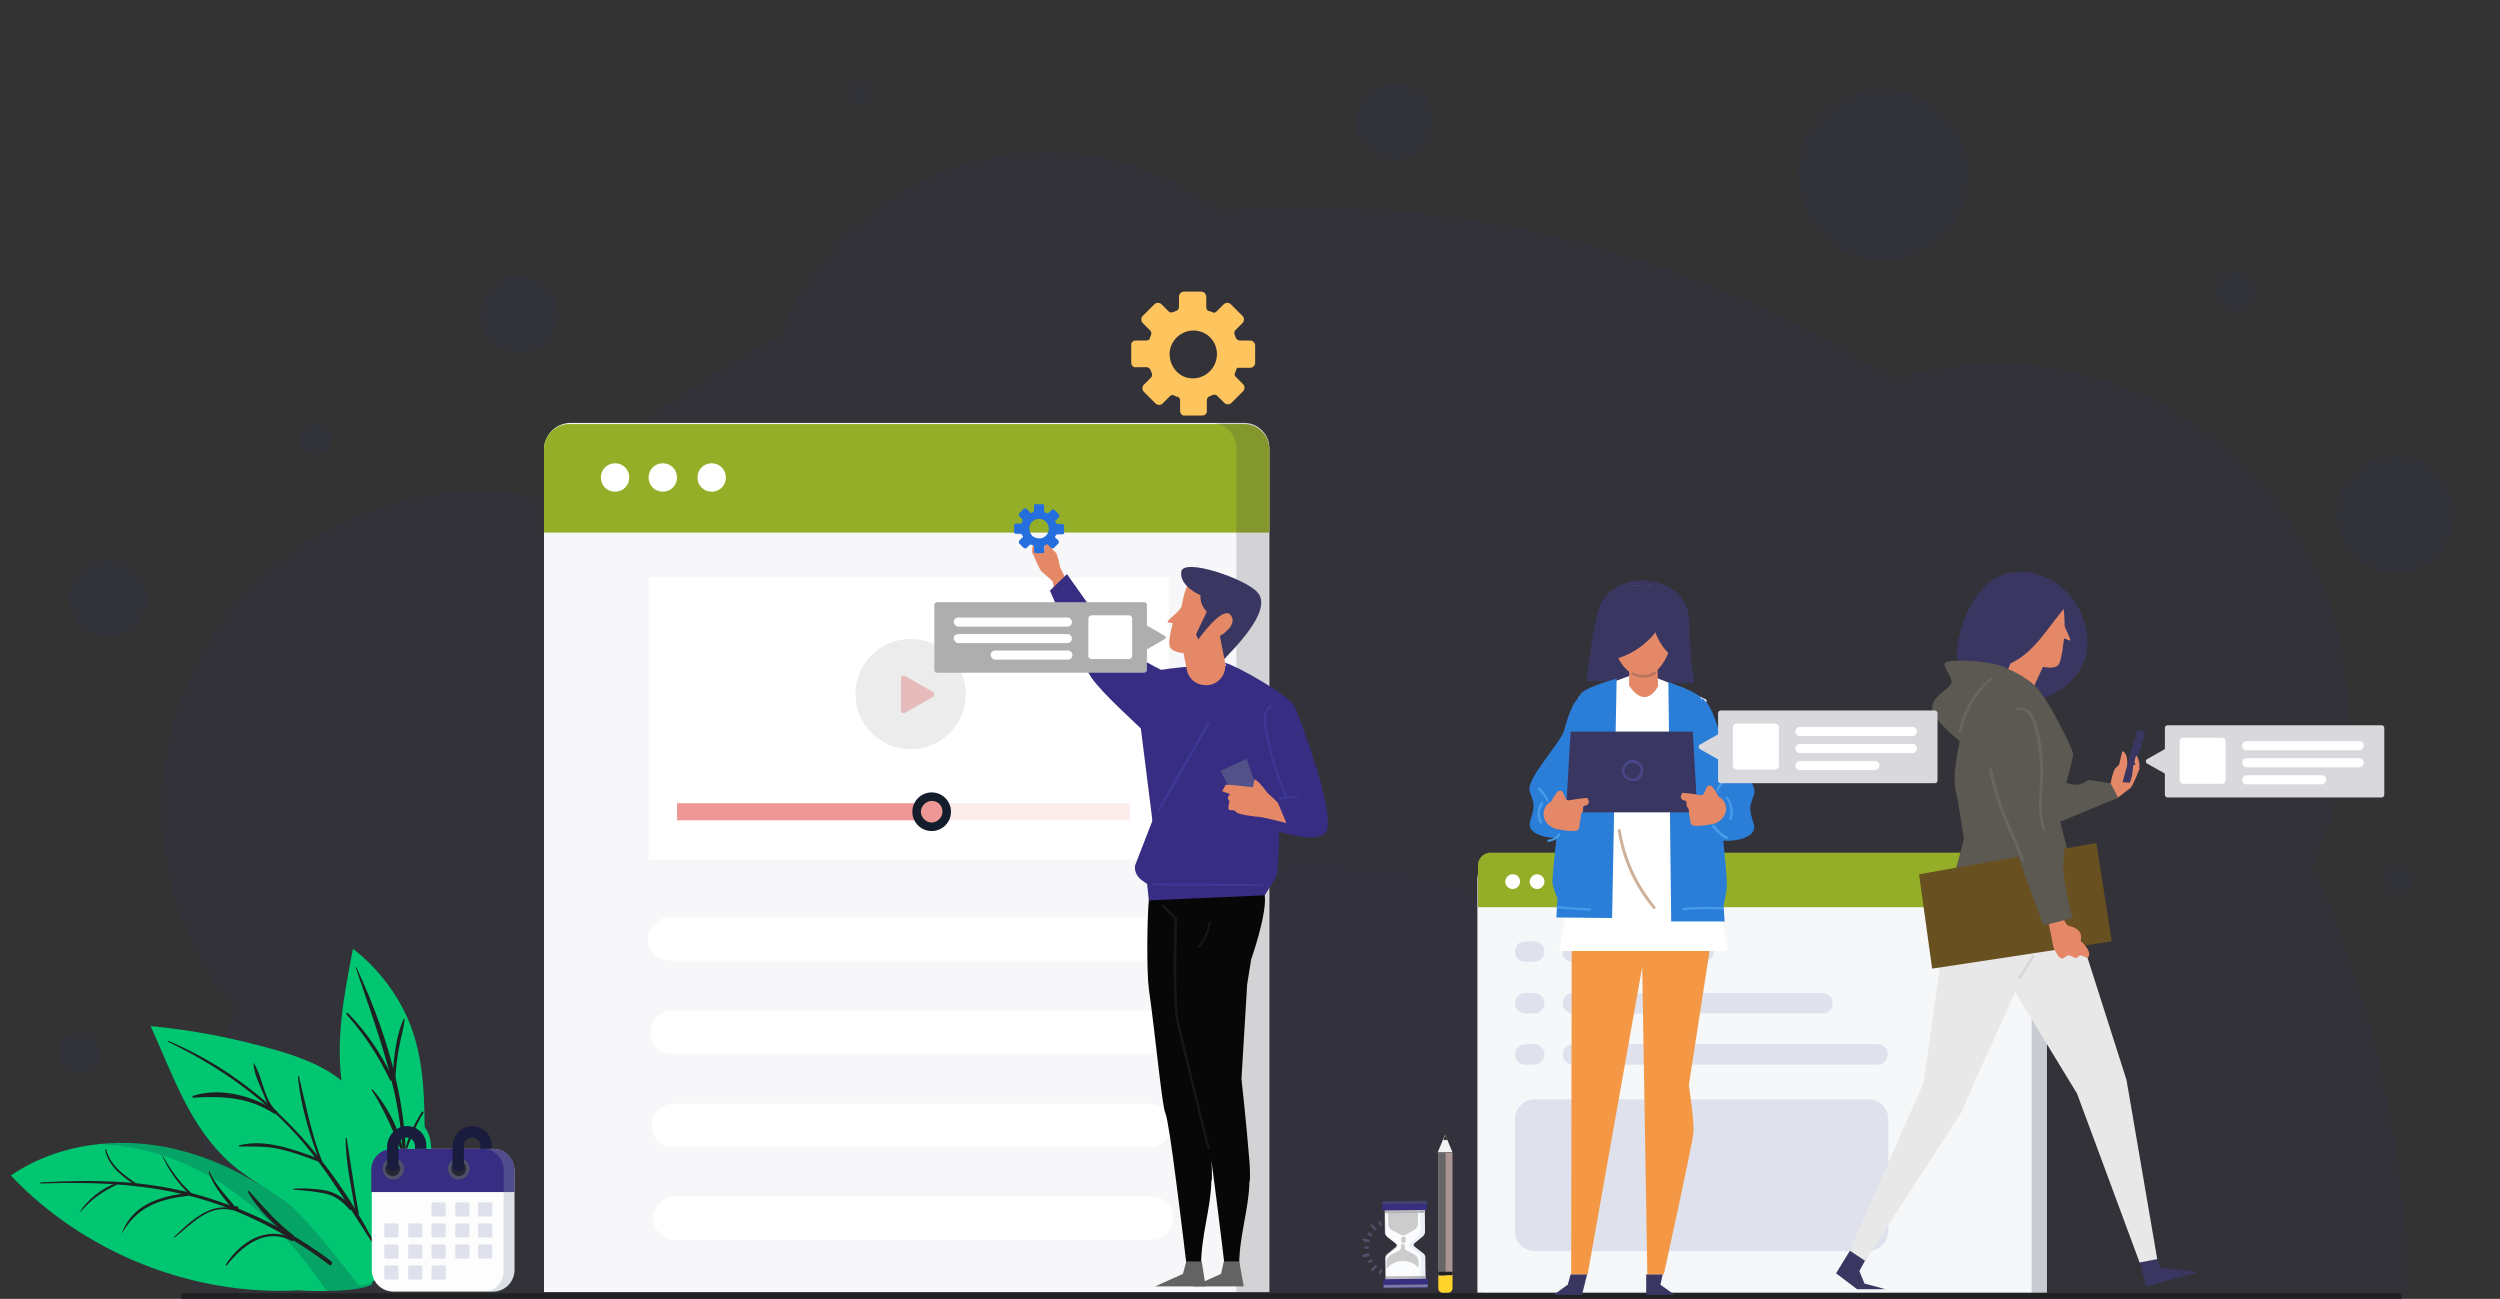 <?xml version="1.0" encoding="utf-8"?>
<!-- Generator: Adobe Illustrator 23.0.0, SVG Export Plug-In . SVG Version: 6.00 Build 0)  -->
<svg version="1.1"
	 id="Graphics" xmlns:cc="http://creativecommons.org/ns#" xmlns:dc="http://purl.org/dc/elements/1.1/" xmlns:inkscape="http://www.inkscape.org/namespaces/inkscape" xmlns:rdf="http://www.w3.org/1999/02/22-rdf-syntax-ns#" xmlns:sodipodi="http://sodipodi.sourceforge.net/DTD/sodipodi-0.dtd" xmlns:svg="http://www.w3.org/2000/svg"
	 xmlns="http://www.w3.org/2000/svg" xmlns:xlink="http://www.w3.org/1999/xlink" x="0px" y="0px" viewBox="0 0 439.8 228.5"
	 style="enable-background:new 0 0 439.8 228.5;" xml:space="preserve">
<rect x="0" y="0" width="439.8" height="228.5" fill="#333333" stroke="none"/>
<style type="text/css">
	.st0{opacity:0.15;}
	.st1{opacity:0.5;fill:#2F2687;enable-background:new    ;}
	.st2{opacity:0.47;fill:#2F2687;enable-background:new    ;}
	.st3{fill:#00C671;}
	.st4{fill:none;stroke:#1E2022;stroke-width:0.894;stroke-miterlimit:10;}
	.st5{fill:none;stroke:#1E2022;stroke-miterlimit:10;}
	.st6{opacity:0.2;}
	.st7{fill:#191C3C;}
	.st8{fill:#1E2022;}
	.st9{fill:#F7F7F9;}
	.st10{fill:#94AE27;}
	.st11{fill:#FFFFFF;}
	.st12{opacity:0.1;fill:#DE4437;enable-background:new    ;}
	.st13{fill:#ED9894;}
	.st14{opacity:0.2;fill:#414042;enable-background:new    ;}
	.st15{fill:#141D2B;}
	.st16{fill:#FDFDFE;}
	.st17{fill:#372D82;}
	.st18{fill:#4D5068;}
	.st19{fill:#272834;}
	.st20{opacity:0.3;fill:#8C98A4;enable-background:new    ;}
	.st21{fill:#DFE2EC;}
	.st22{fill:#FBFCFD;}
	.st23{fill:#ECEFF6;}
	.st24{opacity:0.39;}
	.st25{fill:#F9FAFC;}
	.st26{fill:#CCCCCC;}
	.st27{opacity:0.3;}
	.st28{fill:#231F20;}
	.st29{fill:#382F81;}
	.st30{fill:#797BA5;}
	.st31{fill:#41446B;}
	.st32{fill:#F5F7F9;}
	.st33{opacity:0.2;fill:#191C3C;enable-background:new    ;}
	.st34{fill:#FEC55E;}
	.st35{fill:#AC9393;}
	.st36{fill:#FFD42A;}
	.st37{fill:#666666;}
	.st38{fill:#F1F2F2;}
	.st39{fill:#212121;}
	.st40{fill:#D9D9DD;}
	.st41{opacity:0.36;fill:#CCCCCE;}
	.st42{fill:#393762;}
	.st43{fill:#E48868;}
	.st44{fill:#E8E8E8;}
	.st45{fill:#5B5951;}
	.st46{fill:#695020;}
	.st47{fill:#D6D6D8;}
	.st48{fill:#666663;}
	.st49{fill:#F49845;}
	.st50{fill:#2B7ED8;}
	.st51{fill:#BA745D;}
	.st52{fill:#49478A;}
	.st53{fill:#469CE8;}
	.st54{fill:#CFB199;}
	.st55{fill:#070707;}
	.st56{fill:#636363;}
	.st57{fill:none;stroke:#E8A12B;stroke-width:0.5;stroke-linecap:round;stroke-linejoin:round;stroke-miterlimit:10;}
	.st58{fill:#191616;}
	.st59{fill:#3D3896;}
	.st60{fill:#525289;}
	.st61{fill:#AEAEAF;}
	.st62{opacity:0.31;fill:#DD4E4E;}
	.st63{fill:#246FDD;}
</style>
<sodipodi:namedview  bordercolor="#666666" borderopacity="1" gridtolerance="10" guidetolerance="10" id="namedview682" inkscape:current-layer="Graphics" inkscape:cx="43.675848" inkscape:cy="217.57073" inkscape:pageopacity="0" inkscape:pageshadow="2" inkscape:window-height="1017" inkscape:window-maximized="1" inkscape:window-width="1920" inkscape:window-x="-8" inkscape:window-y="-8" inkscape:zoom="1.2914962" objecttolerance="10" pagecolor="#ffffff" showgrid="false">
	</sodipodi:namedview>
<g id="Layer_6" transform="translate(260.615,-182.868)" class="st0">
	<circle id="ellipse4" class="st1" cx="160.7" cy="273.4" r="10.4"/>
	<path id="path8" inkscape:connector-curvature="0" class="st1" d="M-234.7,288.1c0,3.8-3.1,6.9-6.9,6.9c-3.8,0-6.9-3.1-6.9-6.9
		s3.1-6.9,6.9-6.9S-234.7,284.3-234.7,288.1z"/>
	<path id="path10" inkscape:connector-curvature="0" class="st1" d="M-8.3,204.3c0,3.8-3.1,6.9-6.9,6.9s-6.9-3.1-6.9-6.9
		c0-3.8,3.1-6.9,6.9-6.9S-8.3,200.5-8.3,204.3z"/>
	<circle id="circle12" class="st1" cx="-169.3" cy="238.2" r="6.9"/>
	<path id="path14" inkscape:connector-curvature="0" class="st1" d="M164.1,337.6c0,1.6-1.3,2.8-2.8,2.8c-1.6,0-2.8-1.3-2.8-2.8
		c0-1.6,1.3-2.8,2.8-2.8C162.9,334.7,164.1,336,164.1,337.6z"/>
	<path id="path16" inkscape:connector-curvature="0" class="st1" d="M-107.3,199.3c0,1.2-1,2.1-2.1,2.1c-1.2,0-2.1-1-2.1-2.1
		c0-1.2,1-2.1,2.1-2.1S-107.3,198.1-107.3,199.3z"/>
	<circle id="circle18" class="st1" cx="-205.1" cy="260.1" r="2.8"/>
	<path id="path22" inkscape:connector-curvature="0" class="st1" d="M136.3,234.1c0,2-1.6,3.7-3.7,3.7c-2,0-3.7-1.6-3.7-3.7
		c0-2,1.6-3.7,3.7-3.7C134.7,230.4,136.3,232.1,136.3,234.1z"/>
	<path id="path26" inkscape:connector-curvature="0" class="st1" d="M-242.9,368.1c0,2-1.6,3.7-3.7,3.7c-2,0-3.7-1.6-3.7-3.7
		s1.6-3.7,3.7-3.7C-244.6,364.4-242.9,366.1-242.9,368.1z"/>
	<circle id="circle28" class="st1" cx="70.7" cy="213.6" r="15.1"/>
	<path id="path32" inkscape:connector-curvature="0" class="st2" d="M163.1,414.3c0-28.2-6-55.1-16.8-79.3
		c3.9-8.1,6.1-17.1,6.1-26.7c0-34-27.5-61.5-61.5-61.5c-6.4,0-12.5,1-18.3,2.8C42.4,230.4,6.5,219.2-32,219.2
		c-4.8,0-9.6,0.2-14.3,0.5c-8.4-6.3-18.9-10.1-30.2-10.1c-21.4,0-39.7,13.4-46.9,32.3c-14.8,7.9-28.5,17.6-40.7,28.8
		c-4-0.9-8.1-1.4-12.4-1.4c-30.8,0-55.7,24.9-55.7,55.7c0,13.4,4.7,25.7,12.6,35.3c-4.9,17.1-7.6,35.2-7.6,53.9L163.1,414.3z"/>
	<path id="path34" inkscape:connector-curvature="0" class="st2" d="M47.3,410.7c0-42-34-76-76-76s-76,34-76,76H47.3z"/>
</g>
<g id="g377" transform="matrix(0.386,-0.386,0.386,0.386,-136.781,295.581)">
	<g id="g369">
		<path id="path367" inkscape:connector-curvature="0" class="st3" d="M382.9,166.9c-0.1,0.1-0.3,0.1-0.4,0.2
			c-4.2,2-6.4,1.7-10.4-0.2c-3.7-1.7-7.3-3.8-10.4-6.5c-3.9-3.5-6.9-8.1-7.6-13.3c-0.1-1.2-0.1-2.4,0.6-3.4c0.9-1.3,2.9-1.5,4.4-0.9
			c1.5,0.6,2.7,1.7,3.9,2.8c0.5,0.5,1,0.9,1.7,1.1c0.7,0.2,1.5,0,1.8-0.6c0.5-0.9-0.4-2-1.2-2.7c-1.9-1.6-3.8-2.6-5.8-4
			c-2.6-1.8-4.9-4-6.3-6.8c-1.4-2.8-1.7-6.3-0.3-9c0.4-0.8,1.1-1.6,1.9-2.1c1.4-0.9,3.3-0.9,4.9-0.5c1.6,0.4,3.2,1,4.9,1.2
			c4,0.4,5.5-2.4,5.4-6c-0.1-2.4-0.8-4.8-1-7.3c-0.2-4.3,1.9-8.9,5.8-10.7s9.3-0.1,10.7,4c1.5,4.4-1.9,9.4,0.3,13.6
			c0.7,1.4,2.4,3.3,3.8,4.1c2.2,1.3,5.3-0.2,7.8-0.1c0.6,0,1.2,0.1,1.6,0.5c0.3,0.3,0.4,0.7,0.5,1.1c0.6,3.1-0.5,6.4-2.8,8.5
			c-2.6,2.4-7.2,3.6-8.3,7.3c-0.7,2.3-0.4,8.1,3.3,7.5c1.4-0.2,2.3-1.6,3.6-2c1.6-0.6,3.5,0.5,4.3,2.1c0.7,1.6,0.5,3.4-0.1,5.1
			c-1,2.5-3,4.6-4.9,6.6C390.7,160.5,388.1,164.4,382.9,166.9L382.9,166.9z"/>
	</g>
	<line id="line371" class="st4" x1="377.4" y1="113" x2="379" y2="201.6"/>
	<polyline id="polyline373" class="st5" points="387.9,128.6 377.4,139.1 367,128.6 	"/>
	<polyline id="polyline375" class="st5" points="387.9,149.6 377.4,160.1 367,149.6 	"/>
</g>
<g id="g487">
	<path id="path391" inkscape:connector-curvature="0" class="st3" d="M52.5,227L52.5,227C52.5,227,51.7,227.4,52.5,227z M59.7,219.9
		c-7.5-7.7-16.5-14.3-26.8-17.2c-10.3-3-22.1-2-31,4.1C14.8,220.4,33.8,228,52.5,227c2.7,0.2,10.6,0.3,12.9-1c0.6-0.4-1.2-2.4-2.8-4
		C62.1,221.5,60.2,220.4,59.7,219.9z"/>
	<g id="g395" class="st6">
		<path id="path393" inkscape:connector-curvature="0" class="st7" d="M62.6,222c-0.5-0.5-2.3-1.6-2.8-2.1
			c-7.5-7.7-16.5-14.3-26.8-17.2c-5-1.4-10.3-1.9-15.4-1.4c5.9,0.2,11.9,1.8,17.2,4.5c9.4,4.8,16.8,12.6,22.7,21.4
			c3.1,0,6.7-0.3,8-1.1C66,225.6,64.1,223.7,62.6,222L62.6,222z"/>
	</g>
	<path id="path397" inkscape:connector-curvature="0" class="st3" d="M68.6,203.7c1.5,4.3,3.5,10.7,1.7,14.9c-1.4,3.3-4,8.1-7.3,7.4
		c-2.8-3.6-8.4-11-12-13.9c-3-2.4-7.6-4.9-10.5-7.5c-7.2-6.5-10-15.3-14-24.1c7.3,0.7,14.5,2.1,21.6,4.1c4.6,1.3,9.3,3,12.8,6.2
		C64.8,194.2,67,198.9,68.6,203.7L68.6,203.7z"/>
	<path id="path401" inkscape:connector-curvature="0" class="st3" d="M72.3,180.6c2.5,6.7,2.4,14,2.4,21.1c0,2.7,0.7,7.2,0,9.8
		c-0.5,2.2-2,4.3-3.3,6.1c-1.2,1.6-2.5-0.3-3.6-1.9c-0.9-1.5-2.6-4.1-1.8-3.5c-1.2-4.1-1.9-6.7-3-10.9c-1.1-3.2-2.1-6.4-2.7-9.7
		c-1.4-8.2,0.2-16.5,1.8-24.7C66.7,170.5,70.3,175.3,72.3,180.6L72.3,180.6z"/>
	<g id="g405">
		<path id="path403" inkscape:connector-curvature="0" class="st8" d="M7.2,208.2c9.3-0.3,18.4,0,27.4,2.5
			c8.5,2.4,16.3,6.5,23.3,11.8c0.4,0.3,0.7-0.3,0.4-0.6c-7-5.3-15-9.3-23.5-11.7c-9.1-2.6-18.2-2.7-27.6-2.2
			C7,208,7,208.2,7.2,208.2z"/>
	</g>
	<g id="g409">
		<path id="path407" inkscape:connector-curvature="0" class="st8" d="M29.6,183.3c7.5,3.6,14.4,8.2,20.3,14
			c6.4,6.3,10.7,13.8,15.5,21.2c0.1,0.2,0.5,0,0.3-0.2c-8.2-15.4-19.8-28.3-36.1-35.2C29.6,183.1,29.5,183.2,29.6,183.3z"/>
	</g>
	<g id="g413">
		<path id="path411" inkscape:connector-curvature="0" class="st8" d="M62.6,170.3c4.9,14.5,10.6,28.5,7.3,44.1
			c-0.1,0.3,0.4,0.5,0.5,0.1c3.1-14.9-1.4-30.8-7.7-44.3C62.6,170.1,62.5,170.2,62.6,170.3L62.6,170.3z"/>
	</g>
	<g id="g417">
		<path id="path415" inkscape:connector-curvature="0" class="st8" d="M13.9,213.4c1-1,2-2.1,3.1-2.9c1.2-0.9,2.4-1.5,3.7-2.2
			c0.1-0.1,0-0.2-0.1-0.2C18,208.9,15.3,211.1,13.9,213.4C13.8,213.4,13.8,213.4,13.9,213.4L13.9,213.4z"/>
	</g>
	<g id="g421">
		<path id="path419" inkscape:connector-curvature="0" class="st8" d="M21.4,217.1c2.6-4.7,6.4-6.1,11.5-6.7c0.4,0,0.3-0.6-0.1-0.5
			C28,210.5,23.1,212,21.4,217.1C21.3,217.1,21.4,217.1,21.4,217.1z"/>
	</g>
	<g id="g425">
		<path id="path423" inkscape:connector-curvature="0" class="st8" d="M30.7,217.7c3-2.3,6-5.9,10.2-4.8c0.2,0.1,0.3-0.3,0.1-0.3
			c-4.2-1.1-7.6,2.4-10.4,5C30.5,217.7,30.6,217.8,30.7,217.7z"/>
	</g>
	<g id="g429">
		<path id="path427" inkscape:connector-curvature="0" class="st8" d="M39.9,222.6c2.8-3.5,6.8-6.7,11.4-4.3
			c0.3,0.1,0.5-0.3,0.2-0.4c-4.6-2.4-9.3,0.6-11.8,4.6C39.7,222.6,39.8,222.7,39.9,222.6L39.9,222.6z"/>
	</g>
	<g id="g433">
		<path id="path431" inkscape:connector-curvature="0" class="st8" d="M18.5,202.3c0.6,3,3.2,4.8,5.6,6.4c0.2,0.1,0.3-0.2,0.2-0.3
			c-2.4-1.6-4.8-3.2-5.6-6.1C18.7,202.1,18.5,202.2,18.5,202.3L18.5,202.3z"/>
	</g>
	<g id="g437">
		<path id="path435" inkscape:connector-curvature="0" class="st8" d="M28.4,202.9c1.1,2.9,3,5.4,5.2,7.5c0.2,0.2,0.5-0.1,0.3-0.3
			C31.5,208,29.9,205.6,28.4,202.9C28.4,202.9,28.3,202.9,28.4,202.9z"/>
	</g>
	<g id="g441">
		<path id="path439" inkscape:connector-curvature="0" class="st8" d="M36.7,206.2c0.5,1.4,1.2,2.6,2.1,3.8c0.7,0.9,1.7,2.5,2.7,2.9
			c0.1,0,0.2,0,0.3-0.1l0.1-0.1c0.1-0.1,0.1-0.3-0.1-0.4l-0.1-0.1c-0.1-0.1-0.2,0-0.3,0l-0.1,0.1c-0.1,0.1-0.1,0.2,0.1,0.3
			c0.4,0.1-1.1-1.6-1.1-1.6c-0.4-0.5-0.8-0.9-1.2-1.4c-0.9-1.1-1.7-2.3-2.3-3.6C36.8,206.1,36.7,206.1,36.7,206.2z"/>
	</g>
	<g id="g445">
		<path id="path443" inkscape:connector-curvature="0" class="st8" d="M43.6,209.7c1.8,3.1,4.7,5.9,7.5,8.1c0.3,0.3,0.8-0.2,0.5-0.5
			c-3-2.3-5.3-5-7.8-7.8C43.7,209.5,43.5,209.6,43.6,209.7z"/>
	</g>
	<g id="g449">
		<path id="path447" inkscape:connector-curvature="0" class="st8" d="M34,193.1c5.2-0.3,9.7-0.1,14.2,2.8c0.3,0.2,0.6-0.3,0.3-0.5
			c-4-2.6-9.8-4.2-14.6-2.6C33.8,192.9,33.8,193.1,34,193.1z"/>
	</g>
	<g id="g453">
		<path id="path451" inkscape:connector-curvature="0" class="st8" d="M42.1,201.7c2.5,0,4.9-0.1,7.3,0.5c2.2,0.5,4.3,1.3,6.5,2.1
			c0.3,0.1,0.4-0.3,0.1-0.5c-4.4-1.6-9.3-3.5-14-2.3C42,201.6,42,201.7,42.1,201.7z"/>
	</g>
	<g id="g457">
		<path id="path455" inkscape:connector-curvature="0" class="st8" d="M51.7,209.3c1.7,0.1,3.5,0.3,5.2,0.6c2,0.4,3.3,1.4,4.6,2.9
			c0.2,0.2,0.6-0.1,0.4-0.4c-1.2-1.4-2.4-2.4-4.3-2.9c-1.9-0.4-3.9-0.5-5.9-0.4C51.6,209.1,51.6,209.3,51.7,209.3L51.7,209.3z"/>
	</g>
	<g id="g461">
		<path id="path459" inkscape:connector-curvature="0" class="st8" d="M44.6,187.1c0.1,1.9,1.1,3.8,1.8,5.5c0.5,1.1,0.9,3,2.3,3.2
			c0.1,0,0.2-0.1,0.1-0.2c-2.4-2-2.5-5.9-4.1-8.5C44.8,187,44.6,187,44.6,187.1z"/>
	</g>
	<g id="g465">
		<path id="path463" inkscape:connector-curvature="0" class="st8" d="M52.4,189.4c0.5,5.2,2.1,10.3,3.9,15.1
			c0.1,0.2,0.5,0.1,0.4-0.1c-1.9-4.9-2.9-9.9-4.1-15C52.6,189.3,52.4,189.3,52.4,189.4z"/>
	</g>
	<g id="g469">
		<path id="path467" inkscape:connector-curvature="0" class="st8" d="M60.8,200.3c0,4.4,1.1,8.9,1.8,13.2c0.1,0.3,0.6,0.2,0.5-0.1
			c-0.8-4.4-1.4-8.7-2.1-13.1C61,200.1,60.8,200.1,60.8,200.3L60.8,200.3z"/>
	</g>
	<g id="g473">
		<path id="path471" inkscape:connector-curvature="0" class="st8" d="M61,178.5c3.1,3.5,5.6,7.3,7.6,11.5c0.2,0.3,0.7,0.1,0.5-0.3
			c-2-4.3-4.6-8.1-7.9-11.5C61.1,178.1,60.8,178.3,61,178.5z"/>
	</g>
	<g id="g477">
		<path id="path475" inkscape:connector-curvature="0" class="st8" d="M71,179.3c-1.5,3.3-1.8,7.6-2,11.2c0,0.3,0.5,0.3,0.5,0
			c0.1-2.1,0.3-4.1,0.7-6.2c0.3-1.7,0.8-3.3,1-5C71.3,179.2,71.1,179.2,71,179.3z"/>
	</g>
	<g id="g481">
		<path id="path479" inkscape:connector-curvature="0" class="st8" d="M65.4,191.8c2.3,3.6,3.8,7.2,5.4,11.2c0,0.1,0.2,0,0.2-0.1
			c-0.6-4-2.8-8.2-5.4-11.2C65.4,191.6,65.3,191.7,65.4,191.8z"/>
	</g>
	<g id="g485">
		<path id="path483" inkscape:connector-curvature="0" class="st8" d="M71.2,203.2c1-2.6,1.8-5.1,3.3-7.4c0.1-0.2-0.2-0.4-0.3-0.2
			C72.8,197.9,71.4,200.5,71.2,203.2C71.1,203.3,71.1,203.3,71.2,203.2L71.2,203.2z"/>
	</g>
</g>
<g id="XMLID_145_">
	<path id="path37" class="st9" d="M223.3,227.3H95.7V79.1c0-2.5,2-4.7,4.7-4.7h118.5c2.4,0,4.4,2,4.4,4.4V227.3z"/>
	<path id="XMLID_159_" class="st10" d="M223.3,93.7V79c0-2.4-2-4.4-4.4-4.4H100.1c-2.4,0-4.4,2-4.4,4.4v14.7H223.3z"/>
	<rect id="XMLID_158_" x="114.1" y="101.6" class="st11" width="91.5" height="49.6"/>
	<rect id="XMLID_157_" x="119.1" y="141.3" class="st12" width="79.7" height="3"/>
	<rect id="XMLID_156_" x="119.1" y="141.3" class="st13" width="44.8" height="3"/>
	<path id="XMLID_155_" class="st11" d="M201.7,161.4h-83.9c-2.1,0-3.8,1.8-3.8,3.8l0,0c0,2.1,1.8,3.8,3.8,3.8h83.9
		c2.1,0,3.8-1.8,3.8-3.8l0,0C205.6,163.2,203.9,161.4,201.7,161.4z"/>
	<path id="XMLID_154_" class="st11" d="M202.1,177.8h-83.9c-2.1,0-3.8,1.8-3.8,3.8l0,0c0,2.1,1.8,3.8,3.8,3.8h83.9
		c2.1,0,3.8-1.8,3.8-3.8l0,0C205.9,179.4,204.1,177.8,202.1,177.8z"/>
	<path id="XMLID_153_" class="st11" d="M202.3,194.2h-83.9c-2.1,0-3.8,1.8-3.8,3.8l0,0c0,2.1,1.8,3.8,3.8,3.8h83.9
		c2.1,0,3.8-1.8,3.8-3.8l0,0C206.1,195.8,204.5,194.2,202.3,194.2z"/>
	<path id="XMLID_152_" class="st11" d="M202.6,210.5h-83.9c-2.1,0-3.8,1.8-3.8,3.8l0,0c0,2.1,1.8,3.8,3.8,3.8h83.9
		c2.1,0,3.8-1.8,3.8-3.8l0,0C206.5,212.2,204.7,210.5,202.6,210.5z"/>
	<path id="XMLID_151_" class="st11" d="M110.7,84c0,1.4-1.1,2.5-2.5,2.5s-2.5-1.1-2.5-2.5s1.1-2.5,2.5-2.5S110.7,82.6,110.7,84z"/>
	<path id="XMLID_62_" class="st11" d="M119.1,84c0,1.4-1.1,2.5-2.5,2.5s-2.5-1.1-2.5-2.5s1.1-2.5,2.5-2.5S119.1,82.6,119.1,84z"/>
	<path id="XMLID_61_" class="st11" d="M127.7,84c0,1.4-1.1,2.5-2.5,2.5s-2.5-1.1-2.5-2.5s1.1-2.5,2.5-2.5S127.7,82.6,127.7,84z"/>
	<path id="XMLID_60_" class="st14" d="M218.8,74.4h-5.7c2.4,0,4.4,2,4.4,4.4V228h5.7V78.8C223.3,76.4,221.2,74.4,218.8,74.4z"/>
	<circle id="XMLID_147_" class="st15" cx="163.9" cy="142.8" r="3.4"/>
	<path id="XMLID_146_" class="st13" d="M165.8,142.8c0,1-0.9,1.9-1.9,1.9s-1.9-0.9-1.9-1.9c0-1,0.9-1.9,1.9-1.9
		C165.1,140.9,165.8,141.8,165.8,142.8z"/>
</g>
<g id="XMLID_95_" transform="translate(-218.896,-90.587)">
	<path id="XMLID_125_" inkscape:connector-curvature="0" class="st16" d="M305.6,317.8h-17.5c-2.1,0-3.8-1.7-3.8-3.8v-17.5
		c0-2.1,1.7-3.8,3.8-3.8h17.5c2.1,0,3.8,1.7,3.8,3.8V314C309.4,316.1,307.7,317.8,305.6,317.8z"/>
	<path id="XMLID_124_" inkscape:connector-curvature="0" class="st17" d="M305.7,292.7h-17.8c-2,0-3.7,1.6-3.7,3.7v3.9h25.2v-3.9
		C309.4,294.3,307.7,292.7,305.7,292.7L305.7,292.7z"/>
	<g id="XMLID_47_">
		<path id="XMLID_123_" inkscape:connector-curvature="0" class="st18" d="M301.5,296.2c0,1.1-0.9,1.9-1.9,1.9
			c-1.1,0-1.9-0.9-1.9-1.9c0-1.1,0.9-1.9,1.9-1.9C300.7,294.3,301.5,295.2,301.5,296.2z"/>
		<path id="XMLID_48_" inkscape:connector-curvature="0" class="st19" d="M300.9,296.2c0,0.7-0.6,1.3-1.3,1.3
			c-0.7,0-1.3-0.6-1.3-1.3c0-0.7,0.6-1.3,1.3-1.3C300.4,294.9,300.9,295.5,300.9,296.2z"/>
	</g>
	<g id="XMLID_44_">
		<path id="XMLID_46_" inkscape:connector-curvature="0" class="st18" d="M290,296.2c0,1.1-0.9,1.9-1.9,1.9c-1.1,0-1.9-0.9-1.9-1.9
			c0-1.1,0.9-1.9,1.9-1.9S290,295.2,290,296.2z"/>
		<path id="XMLID_45_" inkscape:connector-curvature="0" class="st19" d="M289.3,296.2c0,0.7-0.6,1.3-1.3,1.3
			c-0.7,0-1.3-0.6-1.3-1.3c0-0.7,0.6-1.3,1.3-1.3S289.3,295.5,289.3,296.2z"/>
	</g>
	<g id="XMLID_10_">
		<path id="XMLID_11_" inkscape:connector-curvature="0" class="st7" d="M299.5,296.7L299.5,296.7c-0.5,0-1-0.5-1-1v-3.4
			c0-1.8,1.4-3.4,3.1-3.6c2.1-0.2,3.8,1.4,3.8,3.4v0.6h-2v-0.5c0-0.7-0.5-1.4-1.3-1.5c-0.9-0.1-1.6,0.6-1.6,1.4v3.7
			C300.6,296.2,300.2,296.7,299.5,296.7L299.5,296.7z"/>
	</g>
	<g id="XMLID_114_">
		<path id="XMLID_9_" inkscape:connector-curvature="0" class="st7" d="M288,296.7L288,296.7c-0.5,0-1-0.5-1-1v-3.4
			c0-1.8,1.4-3.4,3.1-3.6c2.1-0.2,3.8,1.4,3.8,3.4v0.6h-2v-0.5c0-0.7-0.5-1.4-1.3-1.5c-0.9-0.1-1.6,0.6-1.6,1.4v3.7
			C289,296.2,288.5,296.7,288,296.7L288,296.7z"/>
	</g>
	<path id="XMLID_113_" inkscape:connector-curvature="0" class="st20" d="M305.7,292.7h-1.9c2,0,3.7,1.6,3.7,3.7v17.8
		c0,2-1.6,3.7-3.7,3.7h1.8c2,0,3.7-1.6,3.7-3.7v-17.8C309.4,294.3,307.7,292.7,305.7,292.7L305.7,292.7z"/>
	<path id="XMLID_112_" inkscape:connector-curvature="0" class="st21" d="M297,304.6h-1.9c-0.2,0-0.3-0.1-0.3-0.3v-1.9
		c0-0.2,0.1-0.3,0.3-0.3h1.9c0.2,0,0.3,0.1,0.3,0.3v1.9C297.3,304.4,297.2,304.6,297,304.6z"/>
	<path id="XMLID_111_" inkscape:connector-curvature="0" class="st21" d="M301.2,304.6h-1.9c-0.2,0-0.3-0.1-0.3-0.3v-1.9
		c0-0.2,0.1-0.3,0.3-0.3h1.9c0.2,0,0.3,0.1,0.3,0.3v1.9C301.5,304.4,301.3,304.6,301.2,304.6z"/>
	<path id="XMLID_8_" inkscape:connector-curvature="0" class="st21" d="M305.2,304.6h-1.9c-0.2,0-0.3-0.1-0.3-0.3v-1.9
		c0-0.2,0.1-0.3,0.3-0.3h1.9c0.2,0,0.3,0.1,0.3,0.3v1.9C305.6,304.4,305.4,304.6,305.2,304.6z"/>
	<path id="XMLID_109_" inkscape:connector-curvature="0" class="st21" d="M288.7,308.3h-1.9c-0.2,0-0.3-0.1-0.3-0.3v-1.9
		c0-0.2,0.1-0.3,0.3-0.3h1.9c0.2,0,0.3,0.1,0.3,0.3v1.9C289.1,308.1,289,308.3,288.7,308.3z"/>
	<path id="XMLID_7_" inkscape:connector-curvature="0" class="st21" d="M292.9,308.3H291c-0.2,0-0.3-0.1-0.3-0.3v-1.9
		c0-0.2,0.1-0.3,0.3-0.3h1.9c0.2,0,0.3,0.1,0.3,0.3v1.9C293.2,308.1,293.1,308.3,292.9,308.3z"/>
	<path id="XMLID_106_" inkscape:connector-curvature="0" class="st21" d="M297,308.3h-1.9c-0.2,0-0.3-0.1-0.3-0.3v-1.9
		c0-0.2,0.1-0.3,0.3-0.3h1.9c0.2,0,0.3,0.1,0.3,0.3v1.9C297.3,308.1,297.2,308.3,297,308.3z"/>
	<path id="XMLID_6_" inkscape:connector-curvature="0" class="st21" d="M301.2,308.3h-1.9c-0.2,0-0.3-0.1-0.3-0.3v-1.9
		c0-0.2,0.1-0.3,0.3-0.3h1.9c0.2,0,0.3,0.1,0.3,0.3v1.9C301.5,308.1,301.3,308.3,301.2,308.3z"/>
	<path id="XMLID_104_" inkscape:connector-curvature="0" class="st21" d="M305.2,308.3h-1.9c-0.2,0-0.3-0.1-0.3-0.3v-1.9
		c0-0.2,0.1-0.3,0.3-0.3h1.9c0.2,0,0.3,0.1,0.3,0.3v1.9C305.6,308.1,305.4,308.3,305.2,308.3z"/>
	<path id="XMLID_5_" inkscape:connector-curvature="0" class="st21" d="M288.7,312h-1.9c-0.2,0-0.3-0.1-0.3-0.3v-1.9
		c0-0.2,0.1-0.3,0.3-0.3h1.9c0.2,0,0.3,0.1,0.3,0.3v1.9C289.1,311.9,289,312,288.7,312z"/>
	<path id="XMLID_102_" inkscape:connector-curvature="0" class="st21" d="M292.9,312H291c-0.2,0-0.3-0.1-0.3-0.3v-1.9
		c0-0.2,0.1-0.3,0.3-0.3h1.9c0.2,0,0.3,0.1,0.3,0.3v1.9C293.2,311.9,293.1,312,292.9,312z"/>
	<path id="XMLID_101_" inkscape:connector-curvature="0" class="st21" d="M297,312h-1.9c-0.2,0-0.3-0.1-0.3-0.3v-1.9
		c0-0.2,0.1-0.3,0.3-0.3h1.9c0.2,0,0.3,0.1,0.3,0.3v1.9C297.3,311.9,297.2,312,297,312z"/>
	<path id="XMLID_100_" inkscape:connector-curvature="0" class="st21" d="M301.2,312h-1.9c-0.2,0-0.3-0.1-0.3-0.3v-1.9
		c0-0.2,0.1-0.3,0.3-0.3h1.9c0.2,0,0.3,0.1,0.3,0.3v1.9C301.5,311.9,301.3,312,301.2,312z"/>
	<path id="XMLID_99_" inkscape:connector-curvature="0" class="st21" d="M305.2,312h-1.9c-0.2,0-0.3-0.1-0.3-0.3v-1.9
		c0-0.2,0.1-0.3,0.3-0.3h1.9c0.2,0,0.3,0.1,0.3,0.3v1.9C305.6,311.9,305.4,312,305.2,312z"/>
	<path id="XMLID_98_" inkscape:connector-curvature="0" class="st21" d="M288.7,315.7h-1.9c-0.2,0-0.3-0.1-0.3-0.3v-1.9
		c0-0.2,0.1-0.3,0.3-0.3h1.9c0.2,0,0.3,0.1,0.3,0.3v1.9C289.1,315.6,289,315.7,288.7,315.7z"/>
	<path id="XMLID_97_" inkscape:connector-curvature="0" class="st21" d="M292.9,315.7H291c-0.2,0-0.3-0.1-0.3-0.3v-1.9
		c0-0.2,0.1-0.3,0.3-0.3h1.9c0.2,0,0.3,0.1,0.3,0.3v1.9C293.2,315.6,293.1,315.7,292.9,315.7z"/>
	<path id="XMLID_96_" inkscape:connector-curvature="0" class="st21" d="M297,315.7h-1.9c-0.2,0-0.3-0.1-0.3-0.3v-1.9
		c0-0.2,0.1-0.3,0.3-0.3h1.9c0.2,0,0.3,0.1,0.3,0.3v1.9C297.3,315.6,297.2,315.7,297,315.7z"/>
</g>
<g id="XMLID_13_" transform="rotate(179.321,424.312,167.797)">
	<g id="XMLID_3_">
		<g id="XMLID_91_">
			<path id="XMLID_92_" inkscape:connector-curvature="0" class="st22" d="M598.6,125.4v-4.6c0-0.3,0.2-0.6,0.4-0.7l1.5-1.2
				c0.2-0.2,0.2-0.4,0-0.6l-1.5-1.2c-0.2-0.2-0.4-0.5-0.4-0.7V112h6.9v4.4c0,0.3-0.2,0.6-0.4,0.7l-1.5,1.2c-0.2,0.2-0.2,0.4,0,0.6
				l1.5,1.2c0.2,0.2,0.4,0.5,0.4,0.7v4.6H598.6z"/>
		</g>
		<g id="XMLID_89_">
			<path id="XMLID_90_" inkscape:connector-curvature="0" class="st23" d="M599.7,120.1l1.5-1.2c0.2-0.2,0.2-0.4,0-0.6l-1.5-1.1
				c-0.2-0.2-0.4-0.5-0.4-0.7v-4.4h-0.8v4.4c0,0.3,0.2,0.6,0.4,0.7l1.5,1.2c0.2,0.2,0.2,0.4,0,0.6l-1.5,1.2
				c-0.2,0.2-0.4,0.5-0.4,0.7v4.6h0.8v-4.6C599.4,120.6,599.6,120.3,599.7,120.1z"/>
		</g>
		<g id="XMLID_87_" class="st24">
			<path id="XMLID_88_" inkscape:connector-curvature="0" class="st25" d="M605.2,117.2c0.2-0.2,0.4-0.5,0.4-0.7v-4.4h-0.9v4.4
				c0,0.3-0.2,0.6-0.4,0.7l-1.5,1.2c-0.2,0.2-0.2,0.4,0,0.6l1.5,1.2c0.2,0.2,0.4,0.5,0.4,0.7v4.6h0.9v-4.6c0-0.3-0.2-0.6-0.4-0.7
				l-1.5-1.2c-0.2-0.2-0.2-0.4,0-0.6L605.2,117.2z"/>
		</g>
		<g id="XMLID_85_" transform="translate(0.656,-1.161)">
			<path id="XMLID_86_" inkscape:connector-curvature="0" class="st26" d="M599,125.5h5.3v-2c0-0.4-0.3-0.8-0.6-1l-1.5-0.8
				c-0.4-0.2-0.8-0.2-1.1,0l-1.4,0.8c-0.4,0.2-0.6,0.6-0.6,1L599,125.5z"/>
		</g>
		<g id="XMLID_83_" class="st27">
			<rect id="XMLID_84_" x="598.6" y="112.1" class="st28" width="6.9" height="1.1"/>
		</g>
		<g id="XMLID_81_">
			<path id="XMLID_82_" inkscape:connector-curvature="0" class="st29" d="M605.7,112.7h-7.3c-0.2,0-0.3-0.1-0.3-0.3v-1
				c0-0.2,0.1-0.3,0.3-0.3h7.3c0.2,0,0.3,0.1,0.3,0.3v1C606,112.6,605.8,112.7,605.7,112.7z"/>
		</g>
		<g id="XMLID_79_">
			<path id="XMLID_80_" inkscape:connector-curvature="0" class="st30" d="M605.7,111.2h-7.4c-0.1,0-0.2,0.1-0.2,0.2v0.3h7.8v-0.3
				C606,111.3,605.8,111.2,605.7,111.2L605.7,111.2z"/>
		</g>
		<g id="XMLID_42_" class="st27">
			<rect id="XMLID_43_" x="598.6" y="124.3" class="st28" width="6.9" height="1"/>
		</g>
		<g id="XMLID_40_">
			<path id="XMLID_41_" inkscape:connector-curvature="0" class="st29" d="M605.7,126.4h-7.3c-0.2,0-0.3-0.1-0.3-0.3v-1
				c0-0.2,0.1-0.3,0.3-0.3h7.3c0.2,0,0.3,0.1,0.3,0.3v1C606,126.3,605.8,126.4,605.7,126.4z"/>
		</g>
		<g id="XMLID_38_">
			<path id="XMLID_39_" inkscape:connector-curvature="0" class="st31" d="M598.1,125.9v0.3c0,0.1,0.1,0.2,0.2,0.2h7.4
				c0.1,0,0.2-0.1,0.2-0.2v-0.3H598.1z"/>
		</g>
		<g id="XMLID_36_" transform="translate(0.817,0.352)">
			<path id="XMLID_37_" inkscape:connector-curvature="0" class="st26" d="M601.6,119.8h-0.2c-0.2,0-0.3-0.1-0.3-0.3V119
				c0-0.2,0.1-0.3,0.3-0.3h0.2c0.2,0,0.3,0.1,0.3,0.3v0.5C601.8,119.7,601.7,119.8,601.6,119.8z"/>
		</g>
		<g id="XMLID_4_" transform="matrix(1.087,0,0,1.087,-31.844,-18.272)">
			<path id="XMLID_35_" inkscape:connector-curvature="0" class="st26" d="M583.6,123.4c-1,0-1.9-0.4-2.6-1.1v1
				c0,0.5,0.3,0.9,0.6,1.1l1.3,0.7c0.2,0.1,0.3,0.3,0.3,0.5v0.3c0,0.2,0.2,0.3,0.3,0.3s0.3-0.2,0.3-0.3v-0.3c0-0.2,0.1-0.4,0.3-0.5
				l1.4-0.7c0.4-0.2,0.7-0.7,0.7-1.1v-1.1C585.6,122.9,584.6,123.4,583.6,123.4z"/>
		</g>
	</g>
	<g id="XMLID_14_">
		<g id="XMLID_31_">
			<path id="XMLID_32_" inkscape:connector-curvature="0" class="st18" d="M609,118.5h-0.4c-0.1,0-0.2-0.1-0.2-0.2s0.1-0.2,0.2-0.2
				h0.4c0.1,0,0.2,0.1,0.2,0.2C609.3,118.4,609.2,118.5,609,118.5z"/>
		</g>
		<g id="XMLID_1_">
			<path id="XMLID_2_" inkscape:connector-curvature="0" class="st18" d="M609.3,119.9L609.3,119.9l-0.9-0.2
				c-0.1-0.1-0.2-0.2-0.2-0.3c0.1-0.1,0.2-0.2,0.3-0.2l0.8,0.2c0.1,0.1,0.2,0.2,0.2,0.3C609.5,119.9,609.4,119.9,609.3,119.9z"/>
		</g>
		<g id="XMLID_27_">
			<path id="XMLID_28_" inkscape:connector-curvature="0" class="st18" d="M608.4,121c-0.1,0-0.1,0-0.1-0.1l-0.4-0.2
				c-0.1-0.1-0.2-0.2-0.1-0.3c0.1-0.1,0.2-0.2,0.3-0.1l0.4,0.2c0.1,0.1,0.2,0.2,0.1,0.3C608.5,121,608.4,121,608.4,121L608.4,121z"
				/>
		</g>
		<g id="XMLID_25_">
			<path id="XMLID_26_" inkscape:connector-curvature="0" class="st18" d="M607.9,122.4c-0.1,0-0.1,0-0.2-0.1l-0.6-0.6
				c-0.1-0.1-0.1-0.2,0-0.3s0.2-0.1,0.3,0l0.6,0.6c0.1,0.1,0.1,0.2,0,0.3C608,122.4,607.9,122.4,607.9,122.4L607.9,122.4z"/>
		</g>
		<g id="XMLID_23_">
			<path id="XMLID_24_" inkscape:connector-curvature="0" class="st18" d="M606.5,122.9c-0.1,0-0.2-0.1-0.2-0.1l-0.2-0.4
				c-0.1-0.1,0-0.2,0.1-0.3s0.2,0,0.3,0.1l0.2,0.4C606.8,122.7,606.7,122.8,606.5,122.9C606.6,122.9,606.6,122.9,606.5,122.9
				L606.5,122.9z"/>
		</g>
		<g id="XMLID_21_">
			<path id="XMLID_22_" inkscape:connector-curvature="0" class="st18" d="M606.3,114.5c-0.1,0-0.1,0-0.1-0.1
				c-0.1-0.1-0.2-0.2-0.1-0.3l0.2-0.4c0.1-0.1,0.2-0.2,0.3-0.1c0.1,0.1,0.2,0.2,0.1,0.3l-0.2,0.4
				C606.5,114.5,606.4,114.5,606.3,114.5L606.3,114.5z"/>
		</g>
		<g id="XMLID_19_">
			<path id="XMLID_20_" inkscape:connector-curvature="0" class="st18" d="M607.3,115.2c-0.1,0-0.1,0-0.2-0.1
				c-0.1-0.1-0.1-0.2,0-0.3l0.6-0.6c0.1-0.1,0.2-0.1,0.3,0s0.1,0.2,0,0.3l-0.6,0.6C607.4,115.2,607.4,115.2,607.3,115.2L607.3,115.2
				z"/>
		</g>
		<g id="XMLID_17_">
			<path id="XMLID_18_" inkscape:connector-curvature="0" class="st18" d="M608,116.2c-0.1,0-0.2-0.1-0.2-0.1
				c-0.1-0.1,0-0.2,0.1-0.3l0.4-0.2c0.1-0.1,0.2,0,0.3,0.1s0,0.2-0.1,0.3L608,116.2C608.1,116.2,608.1,116.2,608,116.2L608,116.2z"
				/>
		</g>
		<g id="XMLID_15_">
			<path id="XMLID_16_" inkscape:connector-curvature="0" class="st18" d="M608.5,117.3c-0.1,0-0.2-0.1-0.2-0.2
				c-0.1-0.1,0.1-0.2,0.2-0.3l0.8-0.2c0.1-0.1,0.2,0.1,0.3,0.2c0.1,0.1-0.1,0.2-0.2,0.3L608.5,117.3z"/>
		</g>
	</g>
</g>
<path id="path205" inkscape:connector-curvature="0" class="st20" d="M355.2,150.3H263c-1.2,0-2.1,1-2.1,2.2v2.2v5.2v67.6h93.7h2.7
	v-67.6v-5.2v-1.8v-0.3C357.3,151.3,356.4,150.3,355.2,150.3L355.2,150.3z"/>
<g id="g263" transform="translate(0.504,-1.102)">
	<path id="XMLID_333_" inkscape:connector-curvature="0" class="st32" d="M359.7,228.5H259.4v-72.7c0-2.4,2-4.4,4.4-4.4h91.4
		c2.4,0,4.4,2,4.4,4.4v72.7H359.7z"/>
	<path id="XMLID_332_" inkscape:connector-curvature="0" class="st10" d="M359.7,160.7v-7.4c0-1.2-1-2.2-2.2-2.2h-95.8
		c-1.2,0-2.2,1-2.2,2.2v7.4H359.7z"/>
	<path id="XMLID_331_" inkscape:connector-curvature="0" class="st11" d="M266.9,156.2c0,0.7-0.6,1.3-1.3,1.3
		c-0.7,0-1.3-0.6-1.3-1.3s0.6-1.3,1.3-1.3C266.4,154.9,266.9,155.5,266.9,156.2z"/>
	<path id="XMLID_330_" inkscape:connector-curvature="0" class="st11" d="M271.2,156.2c0,0.7-0.6,1.3-1.3,1.3
		c-0.7,0-1.3-0.6-1.3-1.3s0.6-1.3,1.3-1.3S271.2,155.5,271.2,156.2z"/>
	<path id="XMLID_329_" inkscape:connector-curvature="0" class="st11" d="M275.5,156.2c0,0.7-0.6,1.3-1.3,1.3
		c-0.7,0-1.3-0.6-1.3-1.3s0.6-1.3,1.3-1.3S275.5,155.5,275.5,156.2z"/>
	<path id="XMLID_328_" inkscape:connector-curvature="0" class="st33" d="M357.5,151.4h-2.8c1.2,0,2.2,1,2.2,2.2v74.9h2.8v-74.9
		C359.7,152.4,358.7,151.4,357.5,151.4L357.5,151.4z"/>
	<path id="path213" inkscape:connector-curvature="0" class="st21" d="M269.4,170.3h-1.6c-1,0-1.8-0.8-1.8-1.8l0,0
		c0-1,0.8-1.8,1.8-1.8h1.6c1,0,1.8,0.8,1.8,1.8l0,0C271.2,169.5,270.4,170.3,269.4,170.3z"/>
	<path id="path215" inkscape:connector-curvature="0" class="st21" d="M269.4,179.4h-1.6c-1,0-1.8-0.8-1.8-1.8l0,0
		c0-1,0.8-1.8,1.8-1.8h1.6c1,0,1.8,0.8,1.8,1.8l0,0C271.2,178.6,270.4,179.4,269.4,179.4z"/>
	<path id="path217" inkscape:connector-curvature="0" class="st21" d="M269.4,188.4h-1.6c-1,0-1.8-0.8-1.8-1.8l0,0
		c0-1,0.8-1.8,1.8-1.8h1.6c1,0,1.8,0.8,1.8,1.8l0,0C271.2,187.6,270.4,188.4,269.4,188.4z"/>
	<path id="path227" inkscape:connector-curvature="0" class="st21" d="M347.7,170.3h-1.6c-1,0-1.8-0.8-1.8-1.8l0,0
		c0-1,0.8-1.8,1.8-1.8h1.6c1,0,1.8,0.8,1.8,1.8l0,0C349.5,169.5,348.7,170.3,347.7,170.3z"/>
	<path id="path241" inkscape:connector-curvature="0" class="st21" d="M299.2,170.3h-23.1c-1,0-1.8-0.8-1.8-1.8l0,0
		c0-1,0.8-1.8,1.8-1.8h23.1c1,0,1.8,0.8,1.8,1.8l0,0C301,169.5,300.2,170.3,299.2,170.3z"/>
	<path id="path249" inkscape:connector-curvature="0" class="st21" d="M320.1,179.4h-43.9c-1,0-1.8-0.8-1.8-1.8l0,0
		c0-1,0.8-1.8,1.8-1.8h43.9c1,0,1.8,0.8,1.8,1.8l0,0C321.9,178.6,321.1,179.4,320.1,179.4z"/>
	<path id="path251" inkscape:connector-curvature="0" class="st21" d="M329.8,188.4h-53.6c-1,0-1.8-0.8-1.8-1.8l0,0
		c0-1,0.8-1.8,1.8-1.8h53.6c1,0,1.8,0.8,1.8,1.8l0,0C331.6,187.6,330.8,188.4,329.8,188.4z"/>
</g>
<g id="XMLID_29_" transform="translate(131.206,-83.596)">
	<path id="XMLID_30_" inkscape:connector-curvature="0" class="st34" d="M86.4,148.3h2.3c0.5,0,0.9-0.4,0.9-0.9v-3
		c0-0.5-0.4-0.9-0.9-0.9h-1.8c-0.3,0-0.6-0.2-0.7-0.5c-0.1-0.2-0.1-0.3-0.2-0.5c-0.1-0.3-0.1-0.6,0.1-0.8l1.3-1.3
		c0.3-0.3,0.3-0.9,0-1.2l-2.1-2.1c-0.3-0.3-0.9-0.3-1.2,0l-1.3,1.3c-0.2,0.2-0.5,0.3-0.8,0.1c-0.2-0.1-0.4-0.2-0.6-0.2
		c-0.3-0.1-0.4-0.4-0.4-0.7v-1.8c0-0.5-0.4-0.9-0.9-0.9h-3c-0.5,0-0.9,0.4-0.9,0.9v1.8c0,0.3-0.2,0.6-0.5,0.7
		c-0.2,0.1-0.4,0.1-0.5,0.2c-0.3,0.1-0.6,0.1-0.8-0.1l-1.3-1.3c-0.3-0.3-0.9-0.3-1.2,0l-2.1,2.1c-0.3,0.3-0.3,0.9,0,1.2l1.3,1.3
		c0.2,0.2,0.3,0.5,0.2,0.8c-0.1,0.2-0.2,0.4-0.2,0.6c-0.1,0.3-0.4,0.4-0.7,0.4h-1.8c-0.5,0-0.9,0.4-0.8,0.9v3c0,0.5,0.4,0.9,0.9,0.8
		h1.8c0.3,0,0.6,0.2,0.7,0.5c0.1,0.2,0.1,0.3,0.2,0.5c0.1,0.3,0.1,0.6-0.1,0.8l-1.3,1.3c-0.3,0.3-0.3,0.9,0,1.2l2.1,2.1
		c0.3,0.3,0.9,0.3,1.2,0l1.3-1.3c0.2-0.2,0.5-0.3,0.8-0.1c0.2,0.1,0.4,0.2,0.6,0.2c0.3,0.1,0.4,0.4,0.4,0.7v1.8
		c0,0.5,0.4,0.9,0.9,0.8h3c0.5,0,0.9-0.4,0.8-0.9V154c0-0.3,0.2-0.6,0.5-0.7c0.2-0.1,0.3-0.1,0.5-0.2c0.3-0.1,0.6-0.1,0.8,0.1
		l1.3,1.3c0.3,0.3,0.9,0.3,1.2,0l2.1-2.1c0.3-0.3,0.3-0.9,0-1.2l-1.3-1.3c-0.2-0.2-0.3-0.5-0.1-0.8
		C86.2,148.9,86.4,148.3,86.4,148.3L86.4,148.3z M74.6,145.2c0.5-2.6,3.2-4.1,5.6-3.2c1.9,0.7,3,2.7,2.6,4.7
		c-0.5,2.6-3.2,4.1-5.6,3.2C75.4,149.2,74.3,147.2,74.6,145.2z"/>
</g>
<g id="XMLID_838_" transform="translate(114.224,0.821)">
	<rect id="XMLID_856_" x="138.8" y="202" class="st35" width="2.5" height="21.6"/>
	<path id="XMLID_855_" inkscape:connector-curvature="0" class="st36" d="M141.3,223.5h-2.5v2.3c0,0.5,0.4,0.8,0.8,0.8h0.9
		c0.5,0,0.8-0.4,0.8-0.8V223.5z"/>
	<rect id="XMLID_852_" x="138.8" y="202" class="st37" width="1.3" height="21.6"/>
	<path id="XMLID_851_" inkscape:connector-curvature="0" class="st38" d="M139.9,199l-1.2,2.9h2.6l-1.2-2.9
		C140.1,198.9,140,198.9,139.9,199z"/>
	<path id="XMLID_850_" inkscape:connector-curvature="0" class="st39" d="M140,198.9l-0.3,0.8h0.7L140,198.9
		C140,198.8,140,198.8,140,198.9z"/>
	<rect id="XMLID_854_" x="138.8" y="222.9" class="st39" width="2.5" height="0.6"/>
</g>
<g id="Layer_10" transform="translate(88.207,228.228)">
	<g id="g601" transform="translate(-140.162,-166.443)">
		<path id="path591" inkscape:connector-curvature="0" class="st40" d="M429.6,71.8l3.2-1.8v-3.7c0-0.3,0.2-0.5,0.5-0.5h37.6
			c0.3,0,0.5,0.2,0.5,0.5V78c0,0.3-0.2,0.5-0.5,0.5h-37.6c-0.3,0-0.5-0.2-0.5-0.5v-3.7l-3.2-1.8C429.4,72.3,429.4,72,429.6,71.8z"/>
		<path id="path593" inkscape:connector-curvature="0" class="st11" d="M442.8,76.1h-6.7c-0.4,0-0.7-0.3-0.7-0.7v-6.7
			c0-0.4,0.3-0.7,0.7-0.7h6.7c0.4,0,0.7,0.3,0.7,0.7v6.7C443.5,75.8,443.2,76.1,442.8,76.1z"/>
		<path id="path595" inkscape:connector-curvature="0" class="st11" d="M467,70.2h-19.8c-0.4,0-0.8-0.3-0.8-0.8l0,0
			c0-0.4,0.3-0.8,0.8-0.8H467c0.4,0,0.8,0.3,0.8,0.8l0,0C467.7,69.9,467.4,70.2,467,70.2z"/>
		<path id="path597" inkscape:connector-curvature="0" class="st11" d="M467,73.2h-19.8c-0.4,0-0.8-0.3-0.8-0.8l0,0
			c0-0.4,0.3-0.8,0.8-0.8H467c0.4,0,0.8,0.3,0.8,0.8l0,0C467.7,72.9,467.4,73.2,467,73.2z"/>
		<path id="path599" inkscape:connector-curvature="0" class="st11" d="M460.4,76.2h-13.2c-0.4,0-0.8-0.3-0.8-0.8l0,0
			c0-0.4,0.3-0.8,0.8-0.8h13.2c0.4,0,0.8,0.3,0.8,0.8l0,0C461.1,75.9,460.7,76.2,460.4,76.2z"/>
	</g>
</g>
<circle class="st41" cx="160.2" cy="122.1" r="9.7"/>
<path class="st21" d="M328.6,220.1H270c-1.9,0-3.5-1.5-3.5-3.5v-19.7c0-1.9,1.5-3.5,3.5-3.5h58.7c1.9,0,3.5,1.5,3.5,3.5v19.7
	C332.1,218.6,330.6,220.1,328.6,220.1z"/>
<g id="Layer_12" transform="matrix(1.079,0,0,1,-31.781,0)">
	<line id="line678" class="st5" x1="59" y1="228" x2="421" y2="228"/>
</g>
<g id="g269">
	<g id="g188">
		<path id="path186" class="st42" d="M359.5,122.8c4.6-1.7,8.1-5.5,7.7-10.4c-0.3-4.5-2.9-8.8-7.1-10.7c-1.5-0.7-3.1-1.1-4.7-1.1
			c-6.8-0.1-10.4,7.6-11.1,13.5c-0.4,3.1,2,4.5,4.2,6.2C351.8,122.6,355.5,124.3,359.5,122.8z"/>
	</g>
	<g id="g194">
		<g id="g192">
			<path id="path190" class="st43" d="M357.1,122.3l2.3-5c0,0,1.9,0.5,2.7-0.3c0.3-0.3,0.7-1.9,0.9-3.9c0-0.2,0.1-0.5,0.1-0.7
				c0-0.3,1,0.5,1.1,0.2c0-0.5-1-2.1-1-2.6c0-2.5-0.3-5-1.3-5.9c-2.1-2.1-9.6-2.6-10.7,1.1c-1.1,3.6-0.2,7.8,2.8,10.7l-2.1,5.2
				L357.1,122.3z"/>
		</g>
	</g>
	<g id="g198">
		<path id="path196" class="st42" d="M364.3,105.7c-3.9,4.1-6.4,9.8-11.9,11.5c-0.5-2.1-3.5-6.8-3.4-8.9c0.1-2.1,0.9-4.3,2.5-5.6
			c1.3-1,2.9-1.3,4.5-1.3C359.3,101.3,362.6,102.9,364.3,105.7z"/>
	</g>
	<g id="g267">
		<g id="g202">
			<path id="path200" class="st42" d="M378.1,217.1l2,6c0,0,6.1,0.4,6.3,0.8l-8.8,2.4l-2.3-8.4L378.1,217.1z"/>
		</g>
		<g id="g206">
			<polygon id="polygon204" class="st42" points="331.7,226.8 326.7,226.8 323,224 327.6,216.5 330.1,218.1 327.1,223.6 328,225.8 
							"/>
		</g>
		<g id="g210">
			<polygon id="polygon208" class="st44" points="365.4,192.4 376.4,222.1 379.5,221.5 374.1,190 374.1,190 365.2,162.1 
				342.4,162.1 338.4,190.5 338.4,190.5 325.4,220 328.1,221.8 345.1,195.6 346.4,192.5 354.5,174.5 			"/>
		</g>
		<g id="g214">
			<path id="path212" class="st45" d="M351.5,117c0,0,4.7,1.5,7,4.2s6.1,10.5,6.2,11.4c0.1,0.9-2.7,10.4-2.7,10.4l5.8,22.1
				c0,0-18,2.8-27,0l4.7-17.5c0,0-1.1-7.2-1.4-8.3c-0.8-3.3,0.6-8.2,1.2-11.7c0.6-3.4,3.3-7.3,4.2-8.1
				C350.3,118.6,351.5,117,351.5,117z"/>
		</g>
		<g id="g218">
			<polygon id="polygon216" class="st46" points="337.6,153.8 368.8,148.3 371.5,165.6 339.9,170.4 			"/>
		</g>
		<g id="g236">
			<g id="g222">
				<path id="path220" class="st43" d="M360.5,139.8l1.2,4.6c0,0,10.2-3.8,10.9-4.1c0,0,1.8-1.4,2.2-1.7s1.5-3.1,1.6-3.4
					c0.1-0.3-2.1-0.4-2.1-0.4s-0.1-1.3-0.2-1.8c-0.1-0.2-0.6-1.3-0.8-0.6l-0.5,2.1l-0.7,0.7c-0.4,0.5-0.8,2.6-0.8,2.6L360.5,139.8z"
					/>
			</g>
			<g id="g226">
				<polygon id="polygon224" class="st42" points="373.4,137.6 374.8,132.5 376,128.4 377.4,128.9 374.7,137.7 				"/>
			</g>
			<g id="g230">
				<path id="path228" class="st45" d="M359.6,139.6c0,0,1.2-3.5,3.6-2.1c2.3,1.4,4.2-0.3,4.2-0.3l3.9,0.6l1.3,2.5l-11.9,5
					L359.6,139.6z"/>
			</g>
			<g id="g234">
				<path id="path232" class="st43" d="M376.3,135.2c0.3-0.6-0.3-2.4-0.5-2.2s-0.3,1.1-0.3,1.1l0.2,0.5c0,0-0.4-0.1-0.4,0
					s-0.1,0.7-0.1,0.7l-0.1,1.2L376.3,135.2z"/>
			</g>
		</g>
		<g id="g240">
			<path id="path238" class="st45" d="M353,117.6c-2.2-1.4-9.7-1.7-10.7-1.1c-0.9,0.6,1.2,2.4,1,3.6s-4.6,2.8-3.1,5.5
				c1.5,2.7,5.9,5.8,5.9,5.8L353,117.6z"/>
		</g>
		<g id="g244">
			<path id="path242" class="st47" d="M355.2,172.3C355.1,172.3,355.1,172.3,355.2,172.3c-0.2-0.1-0.2-0.2-0.2-0.3l2.5-3.9
				c0.1-0.1,0.2-0.1,0.3-0.1c0.1,0.1,0.1,0.2,0.1,0.3l-2.5,3.9C355.3,172.2,355.3,172.3,355.2,172.3z"/>
		</g>
		<g id="XMLID_57_">
			<g id="g248">
				<path id="path246" class="st43" d="M364,162.9c-0.7-0.1-1.2-1.8-1.4-2.9c-1-0.2-2.4-1.5-3.3-1.8c1.6,5.4,1.7,8.2,2.1,8.8
					c0.7,1.3,1.1,2.1,2,1.3c0.9-0.8,1.6,0.8,2.2,0c0.6-0.8,1.7,0.9,1.9-0.2c0.3-1.1-1.5-2.6-1.5-2.6S366.8,163.5,364,162.9z"/>
			</g>
		</g>
		<g id="g253">
			<path id="path251_1_" class="st45" d="M348.4,128c-0.9,3.3,11.1,34.8,11.1,34.8l5.1-1.3c0,0-1.9-7.2-1.6-9.9
				c0.3-2.6,0.3-3.6-1.8-5.9c-2.1-2.3-1-11.1-2.4-14.6C357.3,127.7,349.1,125.7,348.4,128z"/>
		</g>
		<g id="g257">
			<path id="path255_1_" class="st48" d="M359.6,146.2c-0.1,0-0.2-0.1-0.2-0.1c-0.9-2.3-0.7-4.8-0.6-7.2c0-0.6,0.1-1.3,0.1-1.9
				c0.1-3.2-0.3-6.3-1.1-9.4c-0.2-0.7-0.5-1.5-1-2.1c-0.5-0.5-1.3-0.8-1.9-0.5c-0.1,0.1-0.3,0-0.3-0.1s0-0.3,0.1-0.3
				c0.9-0.4,1.9,0,2.5,0.6c0.6,0.7,0.9,1.5,1.1,2.3c0.9,3.1,1.3,6.3,1.1,9.5c0,0.6-0.1,1.3-0.1,1.9c-0.1,2.4-0.3,4.8,0.5,7
				C359.9,146.1,359.8,146.2,359.6,146.2L359.6,146.2z"/>
		</g>
		<g id="g261">
			<path id="path259_1_" class="st48" d="M355.8,151.6c-0.1,0-0.2-0.1-0.2-0.1c-0.7-1.9-1.4-3.6-2.1-5.1c-1.4-3.4-2.7-6.4-3.6-11.1
				c0-0.1,0.1-0.2,0.2-0.3c0.1,0,0.2,0.1,0.3,0.2c0.9,4.6,2.1,7.4,3.6,11c0.7,1.5,1.3,3.1,2.1,5.1
				C356.1,151.4,356,151.5,355.8,151.6L355.8,151.6z"/>
		</g>
		<g id="g265">
			<path id="path263" class="st48" d="M344.8,128.9L344.8,128.9c-0.2,0-0.3-0.1-0.2-0.3c0.7-3.7,2.7-7,5.6-9.4
				c0.1-0.1,0.2-0.1,0.3,0c0.1,0.1,0.1,0.2,0,0.3c-2.8,2.3-4.7,5.6-5.4,9.2C345,128.8,344.9,128.9,344.8,128.9z"/>
		</g>
	</g>
</g>
<g id="g511">
	<g id="g455">
		<g id="g387">
			<path id="path385_1_" class="st49" d="M301.3,163.7l-12.4,2.1l-12.4-2.1l-0.1,60.5h2.9l9.6-54.1l0.9,54.1h2.9
				c0,0,5-22.8,5.2-24.8c0.2-2.1-0.8-8.5-0.8-8.5L301.3,163.7z"/>
		</g>
		<g id="g391">
			<path id="path389" class="st42" d="M279.1,119.8c0,0,0.9-8.2,2-12.3c1.1-4.1,5.5-5.6,8.2-5.4c2.7,0.3,7.8,1.3,7.9,7.7
				c0.1,6.3,0.9,10.4,0.9,10.4L279.1,119.8z"/>
		</g>
		<g id="g395_1_">
			<path id="path393_1_" class="st11" d="M280.1,135.1l1.6,10.2c-4.1,6-6.3,15-7.4,22H304c-2.6-15.6-8.5-21.9-8.5-21.9l2.4-10.4
				c2.1-2,2.3-5.2,2.3-6.6c0-1.4,0-5.3,0-5.3s-9.5-4.6-11.6-4.6s-10.9,4.1-10.9,4.1v5.7C276.9,132.4,280.1,135.1,280.1,135.1z"/>
		</g>
		<g id="g399">
			<path id="path397_1_" class="st50" d="M283.6,161.5l0.8-42.1c0,0-4.7,1.2-6.2,2.5s-4.7,25.8-5.1,33.2c0,0.9,0.9,3,0.9,3
				c-0.1,1-0.1,2.1-0.2,3.3L283.6,161.5L283.6,161.5z"/>
		</g>
		<g id="g403">
			<path id="path401_1_" class="st42" d="M297.8,135c-0.1,0-0.1,0-0.1,0c-0.1-0.1-0.1-0.2-0.1-0.3c1.5-2.3,1.7-5.3,0.6-7.9
				c0-0.1,0-0.1,0-0.2c0.2-0.3,0.3-0.7,0.5-1c0.2-0.4,0.3-0.7,0.5-1.1c0.1-0.1,0.2-0.2,0.3-0.1s0.2,0.2,0.1,0.3
				c-0.2,0.3-0.3,0.7-0.5,1c-0.2,0.3-0.3,0.6-0.4,1c1.1,2.6,0.8,5.8-0.7,8.2C298,135,297.9,135,297.8,135z"/>
		</g>
		<g id="g407">
			<path id="path405" class="st43" d="M286.6,115.4v5.2c0,0,2.6,4.5,5.1,0.1l-0.2-5.3C291.5,115.4,286.6,115.4,286.6,115.4z"/>
		</g>
		<g id="g411">
			<path id="path409" class="st43" d="M287.7,103c-4.5,0.6-5.2,5.8-4.1,9.9c0.8,3.1,2.6,6.2,5.5,6.1s4.6-4,5.1-6.4
				C295.1,108.6,294.9,102.1,287.7,103z"/>
		</g>
		<g id="g421_1_">
			<g id="g415">
				<path id="path413" class="st43" d="M284.1,111.8c0,0-0.2-1.7-1.6-1.1c-1.4,0.6,0.3,4.5,1.8,4
					C285.9,114.2,284.1,111.8,284.1,111.8z"/>
			</g>
			<g id="g419">
				<path id="path417" class="st43" d="M293.4,111.7c0,0,0.1-1.7,1.5-1.2s0,4.5-1.6,4.1C291.7,114.2,293.4,111.7,293.4,111.7z"/>
			</g>
		</g>
		<g id="g425_1_">
			<path id="path423_1_" class="st42" d="M293.8,104.3c-0.4-0.2-0.8-0.2-1.1-0.2c-0.1-0.3-0.3-0.5-0.5-0.6c-1.6-0.9-5.3-0.7-6.9,0
				c-1.6,0.7-3.5,3.7-4,5.5s0,3.8,0.5,5.6c0.1,0.5,0.3,1.1,0.8,1.4c0.4,0.2,0.9,0.1,1.3,0c2.5-0.6,4.8-2,6.6-3.9
				c0.3-0.3,0.5-0.5,0.7-0.9l0,0c0.6,1.7,1.7,3.3,3.1,4.4c0.2,0.1,0.3,0.3,0.5,0.3c0.3,0,0.5-0.4,0.7-0.6c0.5-1.1,1-2.3,1.1-3.5
				C296.7,110.5,294.9,104.8,293.8,104.3z"/>
		</g>
		<g id="g429_1_">
			<path id="path427_1_" class="st51" d="M289.1,119.2c-0.7,0-1.4-0.2-2-0.5c-0.1-0.1-0.1-0.2-0.1-0.3c0.1-0.1,0.2-0.1,0.3-0.1
				c1.1,0.6,2.6,0.6,3.7-0.1c0.1-0.1,0.2-0.1,0.3,0.1c0.1,0.1,0.1,0.2-0.1,0.3C290.7,119,289.9,119.2,289.1,119.2z"/>
		</g>
		<g id="g433_1_">
			<path id="path431_1_" class="st50" d="M303.4,162.1c-0.1-1-0.1-1.9-0.2-2.7c0,0,0.6-2.7,0.6-3.7c-0.3-7.4-3.3-31.7-4.7-33.1
				c-1.5-1.3-5.6-2.6-5.6-2.6l0.5,42.1H303.4L303.4,162.1z"/>
		</g>
		<g id="g439">
			<g id="g437_1_">
				<path id="path435_1_" class="st50" d="M299.4,122.8c1.5,1,2.4,3.8,3.1,6.1c0.7,2.3,6.8,8.6,6.1,10.8c-0.8,2.2-1,2.4-0.1,5.2
					s-4.4,3.4-6.5,2.8c-2.1-0.6-6.8-3.4-6.8-3.4l-0.2-4.4l2.3,0.3L299.4,122.8z"/>
			</g>
		</g>
		<g id="g445_1_">
			<g id="g443">
				<path id="path441" class="st50" d="M278.2,122.3c-1.5,1-2.4,3.8-3,6.1c-0.6,2.3-6.8,8.6-6.1,10.8c0.8,2.2,1,2.4,0.1,5.2
					s4.4,3.4,6.5,2.8c2.1-0.6,6.8-3.4,6.8-3.4l0.2-4.4l-2.3,0.3L278.2,122.3z"/>
			</g>
		</g>
		<g id="g449_1_">
			<polygon id="polygon447" class="st42" points="279.2,224.2 278.3,227.8 273.3,227.8 275.8,226 276.3,224.2 			"/>
		</g>
		<g id="g453_1_">
			<polygon id="polygon451" class="st42" points="289.6,224.2 289.6,227.8 294.6,227.8 292.1,226 292.5,224.2 			"/>
		</g>
	</g>
	<g id="g459">
		<polygon id="polygon457" class="st42" points="275.6,140.8 276.3,128.7 297.8,128.7 298.6,142.9 275.6,142.9 		"/>
	</g>
	<g id="g463">
		<path id="path461" class="st52" d="M287.3,137.4c-0.6,0-1.3-0.3-1.6-0.8c-0.3-0.4-0.4-0.9-0.3-1.3c0.1-0.6,0.5-1.2,1.1-1.5
			c0.2-0.1,0.5-0.1,0.7-0.1c0.7,0,1.4,0.4,1.7,1c0.4,0.9,0.1,2-0.7,2.5C288,137.4,287.7,137.4,287.3,137.4z M287.2,134.2
			c-0.2,0-0.4,0-0.5,0.1c-0.4,0.2-0.8,0.6-0.9,1.1c-0.1,0.3,0,0.7,0.2,1c0.3,0.4,0.7,0.6,1.2,0.6c0.3,0,0.5-0.1,0.7-0.2
			c0.6-0.4,0.9-1.2,0.6-1.9C288.3,134.5,287.8,134.2,287.2,134.2z"/>
	</g>
	<g id="g467">
		<path id="path465" class="st43" d="M302.3,140.1c0,0-0.5-1.1-1.1-1.7c-0.3-0.3-0.8-0.3-1,0.2l-0.4,0.9c-0.1,0.3-0.4,0.4-0.6,0.4
			c-1-0.2-3.3-0.5-3.3-0.4s-0.1,0.3-0.2,0.5c-0.1,0.4,0.2,0.7,0.5,0.8l0,0c0.4,0,0.6,0.3,0.5,0.7c0,0.1,0,0.2,0,0.3
			c0.1,0.1,0.2,0.2,0.2,0.3c0.1,0.1,0.2,0.3,0.2,0.4c0,0.2,0,0.6,0.1,1c0.2,0.6,0,1.1,0.4,1.6s3.8-0.1,4.3-0.3c0,0,0.1,0,0.1-0.1
			C304.1,143.7,304.2,141.1,302.3,140.1L302.3,140.1z"/>
	</g>
	<g id="g473_1_">
		<g id="g471">
			<path id="path469" class="st43" d="M272.9,141c0,0,0.5-1.1,1.1-1.7c0.3-0.3,0.8-0.3,1,0.2l0.4,0.9c0.1,0.3,0.4,0.4,0.6,0.4
				c1-0.2,3.3-0.5,3.3-0.4s0.1,0.3,0.2,0.5c0.1,0.4-0.2,0.7-0.5,0.8l0,0c-0.4,0-0.6,0.3-0.5,0.7c0,0.1,0,0.2,0,0.3
				c-0.1,0.1-0.2,0.2-0.2,0.3c-0.1,0.1-0.2,0.3-0.2,0.4c0,0.2,0,0.6-0.1,1c-0.2,0.6,0,1.1-0.4,1.6s-3.8-0.1-4.3-0.3
				c0,0-0.1,0-0.1-0.1C271.1,144.7,271,142,272.9,141L272.9,141z"/>
		</g>
	</g>
	<g id="g477_1_">
		<path id="path475_1_" class="st53" d="M272.3,141c-0.1,0-0.2-0.1-0.2-0.1c-0.4-0.7-0.9-1.4-1.5-2c-0.1-0.1-0.1-0.2,0-0.3
			s0.2-0.1,0.3,0c0.6,0.6,1.1,1.3,1.5,2.1C272.5,140.8,272.4,140.9,272.3,141C272.3,140.9,272.3,141,272.3,141z"/>
	</g>
	<g id="g481_1_">
		<path id="path479_1_" class="st53" d="M302.2,139.2L302.2,139.2c-0.2,0-0.3-0.2-0.2-0.3c0.2-0.7,0.7-1.3,1.3-1.7
			c0.1-0.1,0.2,0,0.3,0.1s0,0.2-0.1,0.3c-0.5,0.3-1,0.9-1.2,1.5C302.5,139.2,302.4,139.2,302.2,139.2z"/>
	</g>
	<g id="g485_1_">
		<path id="path483_1_" class="st53" d="M279.7,160.2L279.7,160.2c-2.2-0.1-3.5-0.2-5.7-0.4c-0.1,0-0.2-0.1-0.2-0.2
			c0-0.1,0.1-0.2,0.2-0.2c2.2,0.2,3.5,0.3,5.7,0.4c0.1,0,0.2,0.1,0.2,0.2C279.9,160.1,279.8,160.2,279.7,160.2z"/>
	</g>
	<g id="g489">
		<path id="path487" class="st53" d="M296.2,160.1c-0.1,0-0.2-0.1-0.2-0.2c0-0.1,0.1-0.2,0.2-0.2c2.2-0.2,4.5-0.2,6.7-0.1
			c0.1,0,0.2,0.1,0.2,0.2s-0.1,0.2-0.2,0.2C300.6,159.9,298.4,159.9,296.2,160.1L296.2,160.1z"/>
	</g>
	<g id="g493">
		<path id="path491" class="st53" d="M272.4,148.1c-0.1,0-0.2-0.1-0.2-0.2c0-0.1,0.1-0.2,0.2-0.2c0.7,0,1.3-0.4,1.7-1
			c0.1-0.1,0.2-0.1,0.3-0.1c0.1,0.1,0.1,0.2,0.1,0.3C274.1,147.5,273.3,148,272.4,148.1L272.4,148.1z"/>
	</g>
	<g id="g497">
		<path id="path495" class="st53" d="M303.7,147.6h-0.1c-0.9-0.5-1.8-1.3-2.4-2.2c-0.1-0.1-0.1-0.2,0.1-0.3s0.2-0.1,0.3,0.1
			c0.6,0.8,1.4,1.5,2.3,2c0.1,0.1,0.2,0.2,0.1,0.3C303.8,147.6,303.8,147.6,303.7,147.6z"/>
	</g>
	<g id="g501">
		<path id="path499" class="st53" d="M304.4,144.3C304.3,144.3,304.3,144.3,304.4,144.3c-0.2-0.1-0.3-0.2-0.2-0.3
			c0.4-1.1,0.2-2.5-0.5-3.5c-0.1-0.1-0.1-0.2,0-0.3s0.2-0.1,0.3,0.1c0.8,1.1,1.1,2.6,0.6,3.9C304.6,144.3,304.5,144.3,304.4,144.3z"
			/>
	</g>
	<g id="g505">
		<path id="path503" class="st53" d="M271.1,144.9c-0.1,0-0.2-0.1-0.2-0.1c-0.6-1.1-0.6-2.6,0.2-3.6c0.1-0.1,0.2-0.1,0.3-0.1
			c0.1,0.1,0.1,0.2,0.1,0.3c-0.7,0.9-0.8,2.2-0.2,3.1c0.1,0.1,0,0.2-0.1,0.3C271.2,144.9,271.1,144.9,271.1,144.9z"/>
	</g>
	<g id="g509">
		<path id="path507" class="st54" d="M291,159.9c-0.1,0-0.1,0-0.2-0.1c-3.3-3.9-5.4-8.6-6.2-13.7c0-0.1,0.1-0.2,0.2-0.3
			c0.1,0,0.2,0.1,0.3,0.2c0.8,5,2.9,9.6,6.1,13.5c0.1,0.1,0.1,0.2,0,0.3C291.2,159.9,291.1,159.9,291,159.9z"/>
	</g>
</g>
<circle class="st11" cx="213.7" cy="136.2" r="0.3"/>
<g id="g184">
	<g id="g100">
		<path id="path98" class="st55" d="M202.1,173.9L202.1,173.9c1.2,8.5,2.3,20.5,2.9,21.9c0.4,0.9,1.1,5.8,1.8,11.2l0,0l0,0
			c1,7.6,2,16.1,2,16.1l2.5-0.6c0-5.2,1.7-9.8,1.8-14.7c0.1-0.2,0.1-0.4,0.1-0.7c0-0.9,0-1.9-0.1-2.9c0-0.3-0.1-0.5-0.1-0.8
			c0.2,1.2,0.3,2.4,0.5,3.7l0,0l0,0c1,7.6,2,16.1,2,16.1l2.5-0.6c0-5.2,1.7-9.8,1.8-14.7c0.1-0.2,0.1-0.4,0.1-0.7
			c0-0.9,0-1.9-0.1-2.9c-0.5-6.4-1.4-14.5-1.4-14.5l1-16.6l0.7-4.4c0,0,2.8-7.9,2.4-11.3c-0.1-0.9,1.3-2.2,0.9-3.5h-20.6
			c-0.2,1.5-0.5,2.9-0.7,4.4C201.8,161.5,201.7,170.9,202.1,173.9z"/>
	</g>
	<g id="g134">
		<g id="g104">
			<polygon id="polygon102" class="st56" points="208.7,221.9 208.1,224.1 203.2,226.3 212.1,226.3 211.4,221.9 			"/>
		</g>
		<g id="g108">
			<path id="path106" class="st17" d="M223.3,127.3c-0.3-1.4-4.7-7.9-6.3-9.4c-1.5-1.5-5.3-1.3-6.3,0c-1,1.2-5.9,12.6-5.7,14.6
				s-0.1,6.3-0.1,6.3l-5.2,13.4c-0.2,1,0.3,2,1.1,2.6l1,0.7l0.3,2.9l20.4-0.9l1.8-2.9l0,0c0.8-0.8,0.7-8.6,0.7-8.6
				S223.8,128.7,223.3,127.3z"/>
		</g>
		<g id="g112">
			<path id="path110" class="st17" d="M222,134.6l1,11c0,0,7.7,3.1,10.1,1s-4.5-20.7-5.4-22.4c-0.9-1.8-10.1-7.1-12.2-7.6L222,134.6
				z"/>
		</g>
		<g id="g116">
			<path id="path114" class="st57" d="M212.5,126"/>
		</g>
		<g id="g120">
			<path id="path118" class="st58" d="M210.8,166.8c-0.1-0.1-0.1-0.2,0-0.3c1-1.2,1.6-2.7,1.8-4.3c0-0.1,0.1-0.2,0.2-0.2
				c0.1,0,0.2,0.1,0.2,0.2c-0.2,1.6-0.9,3.2-2,4.5C210.9,166.8,210.9,166.8,210.8,166.8C210.8,166.8,210.7,166.8,210.8,166.8z"/>
		</g>
		<g id="g124">
			<polygon id="polygon122" class="st56" points="215.3,221.9 214.8,224.1 209.9,226.3 218.8,226.3 218,221.9 			"/>
		</g>
		<g id="g128">
			<path id="path126" class="st58" d="M212.4,202c-0.1-0.2-4.6-18.6-5.4-22.1c-0.8-3.5-0.5-16.9-0.4-18.2l-2.1-2.2
				c-0.1-0.1-0.1-0.2,0-0.3s0.2-0.1,0.3,0l2.2,2.3c0.1,0.1,0.1,0.1,0.1,0.2s-0.5,14.6,0.3,18.1c0.8,3.5,5.3,21.9,5.4,22.1
				c0,0.2,0,0.3-0.2,0.3l0,0C212.5,202.2,212.4,202.2,212.4,202z"/>
		</g>
		<g id="g132">
			<path id="path130" class="st59" d="M222,155.9l-19-0.1c-0.1,0-0.2-0.1-0.2-0.2s0.1-0.2,0.2-0.2l0,0l19,0.1c0.1,0,0.2,0.1,0.2,0.2
				C222.2,155.8,222.1,155.9,222,155.9L222,155.9z"/>
		</g>
	</g>
	<g id="g144">
		<g id="g138">
			<path id="path136" class="st43" d="M187.9,102.7l-1.4-2.9c0,0-0.4-2-0.7-2.5l-0.7-0.7l-0.5-2c-0.2-0.6-0.6,0.4-0.7,0.6
				c-0.1,0.4-0.2,1.7-0.2,1.7s-2.1,0.1-2,0.4c0,0.2,1.2,2.9,1.5,3.2c0.3,0.2,2,1.8,2,1.8l0.4,2.2C186.3,103.9,187,103.3,187.9,102.7
				z"/>
		</g>
		<g id="g142">
			<path id="path140" class="st43" d="M182.8,98.6l-0.1-1.1c0,0-0.1-0.6-0.1-0.7c-0.1-0.1-0.4,0-0.4,0l0.2-0.5c0,0-0.1-0.9-0.3-1.1
				c-0.2-0.2-0.7,1.5-0.5,2.1L182.8,98.6z"/>
		</g>
	</g>
	<g id="g148">
		<path id="path146" class="st17" d="M206.1,118.7c-3.4-1.4-9.6-5.3-9.6-5.3l-8.8-12.4l-3,2.9c0,0,5.5,12.7,7.3,15.3
			c1.9,2.8,7.9,8.1,10.1,10.3C204.4,125.9,204,122.3,206.1,118.7z"/>
	</g>
	<g id="g152">
		<path id="path150" class="st17" d="M209,136.8l-6.1,8.9l-2.6-20.7c-4.7-5.4-3.7-6.9,13.4-8.1L209,136.8z"/>
	</g>
	<g id="g156">
		<polygon id="polygon154" class="st60" points="218.1,142.2 214.7,135.6 219.3,133.5 221.2,138.8 		"/>
	</g>
	<g id="g160">
		<path id="path158" class="st43" d="M226.3,144.8c0,0-4.3-1.1-4.8-1.1s-3.9-0.4-4.1-0.9s-1.3,0-1.3-0.6c0-0.6,0.2-1.2,0.2-1.2
			s-0.2-0.3-0.3-0.5c-0.1-0.3,0.4-0.8,0.4-0.8l-1.4-0.5c0,0,0.5-0.9,0.6-1.1c0.1-0.2,4.8,0.4,4.8,0.4l0.3-1.4
			c0.7,0.2,2.2,2.3,2.2,2.3l1.9,1.8L226.3,144.8z"/>
	</g>
	<g id="g164">
		<path id="path162" class="st59" d="M225,140.4c0-0.1,0.1-0.2,0.2-0.2l2.9-0.2c0.1,0,0.2,0.1,0.2,0.2s-0.1,0.2-0.2,0.2l-2.9,0.2
			c0.1,0,0.1,0,0,0C225.1,140.6,225,140.5,225,140.4z"/>
	</g>
	<g id="g168">
		<path id="path166" class="st59" d="M226.2,140.4c-1.7-3.8-2.9-7.8-3.7-11.9c-0.2-0.8-0.3-1.6-0.2-2.4c0.1-0.9,0.6-1.7,1.2-2.1
			c0.1,0,0.2,0,0.3,0.1c0,0.1,0,0.2-0.1,0.3c-0.6,0.3-0.9,1-1,1.8c-0.1,0.7,0.1,1.4,0.2,2.2c0.7,4,1.9,8,3.6,11.8
			c0,0.1,0,0.2-0.2,0.3l0,0C226.2,140.5,226.1,140.4,226.2,140.4z"/>
	</g>
	<g id="g172">
		<path id="path170" class="st59" d="M203.8,142.6c-0.1-0.1-0.2-0.2-0.1-0.3l8.8-15.3c0.1-0.1,0.2-0.2,0.3-0.1
			c0.1,0.1,0.2,0.2,0.1,0.3l-8.8,15.3c0,0-0.1,0.1-0.2,0.1S203.8,142.6,203.8,142.6z"/>
	</g>
	<g id="g178">
		<g id="g176">
			<path id="path174" class="st43" d="M211.6,120.5L211.6,120.5c2.3,0.4,4.3-1.6,3.9-3.9l-0.1-0.7c3.4-4.2,5.1-5.8,5.3-9.5
				c0.1-3.7-7.8-5.8-10.5-4.5c-1.2,0.6-1.7,1.3-2.3,4.6c-0.1,0.9-2.4,2.4-2.5,2.9c-0.1,0.2,1,0.1,0.9,0.3c-0.6,2.2-0.7,3.7-0.5,4.1
				c0.5,1,2.4,1.1,2.4,1.1l0.6,3C209.1,119.3,210.2,120.3,211.6,120.5z"/>
		</g>
	</g>
	<g id="g182">
		<path id="path180" class="st42" d="M221.2,104.2c-1.9-2.3-13.1-6.2-13.4-3.6s3.4,4.1,3.4,4.1c-0.2,1.7,1.1,2.9,1.1,2.9l-1.9,4
			l0.4,0.9c0,0,4.3-6.1,5.7-4.3s-1.9,3.7-1.9,3.7l0.8,4C220.3,110.9,223.3,106.5,221.2,104.2z"/>
	</g>
</g>
<g id="Layer_10_1_" transform="translate(88.207,228.228)">
	<g id="g601_1_" transform="translate(-140.162,-166.443)">
		<path id="path591_1_" inkscape:connector-curvature="0" class="st40" d="M351,69.2l3.2-1.8v-3.7c0-0.3,0.2-0.5,0.5-0.5h37.6
			c0.3,0,0.5,0.2,0.5,0.5v11.8c0,0.3-0.2,0.5-0.5,0.5h-37.6c-0.3,0-0.5-0.2-0.5-0.5v-3.7l-3.2-1.8C350.7,69.7,350.7,69.4,351,69.2z"
			/>
		<path id="path593_1_" inkscape:connector-curvature="0" class="st11" d="M364.2,73.6h-6.7c-0.4,0-0.7-0.3-0.7-0.7v-6.7
			c0-0.4,0.3-0.7,0.7-0.7h6.7c0.4,0,0.7,0.3,0.7,0.7v6.7C364.9,73.3,364.6,73.6,364.2,73.6z"/>
		<path id="path595_1_" inkscape:connector-curvature="0" class="st11" d="M388.4,67.7h-19.8c-0.4,0-0.8-0.3-0.8-0.8l0,0
			c0-0.4,0.3-0.8,0.8-0.8h19.8c0.4,0,0.8,0.3,0.8,0.8l0,0C389.1,67.4,388.8,67.7,388.4,67.7z"/>
		<path id="path597_1_" inkscape:connector-curvature="0" class="st11" d="M388.4,70.7h-19.8c-0.4,0-0.8-0.3-0.8-0.8l0,0
			c0-0.4,0.3-0.8,0.8-0.8h19.8c0.4,0,0.8,0.3,0.8,0.8l0,0C389.1,70.4,388.8,70.7,388.4,70.7z"/>
		<path id="path599_1_" inkscape:connector-curvature="0" class="st11" d="M381.8,73.7h-13.2c-0.4,0-0.8-0.3-0.8-0.8l0,0
			c0-0.4,0.3-0.8,0.8-0.8h13.2c0.4,0,0.8,0.3,0.8,0.8l0,0C382.5,73.4,382.1,73.7,381.8,73.7z"/>
	</g>
</g>
<g id="Layer_8" transform="translate(-153.12,-24.345)">
	<g id="g500" transform="translate(247.387,69.687)">
		<path id="path490" inkscape:connector-curvature="0" class="st61" d="M110.6,66.5l-3.1-1.8v-3.6c0-0.3-0.2-0.5-0.5-0.5H70.6
			c-0.3,0-0.5,0.2-0.5,0.5v11.4c0,0.3,0.2,0.5,0.5,0.5H107c0.3,0,0.5-0.2,0.5-0.5v-3.6l3.1-1.8C110.9,66.9,110.9,66.6,110.6,66.5z"
			/>
		<g id="g11991">
			<path id="path492" inkscape:connector-curvature="0" class="st11" d="M97.8,70.6h6.5c0.4,0,0.6-0.3,0.6-0.6v-6.5
				c0-0.4-0.3-0.6-0.6-0.6h-6.5c-0.4,0-0.6,0.3-0.6,0.6V70C97.1,70.3,97.5,70.6,97.8,70.6z"/>
			<path id="path494" inkscape:connector-curvature="0" class="st11" d="M74.3,64.9h19.2c0.4,0,0.8-0.3,0.8-0.8l0,0
				c0-0.4-0.3-0.8-0.8-0.8H74.3c-0.4,0-0.8,0.3-0.8,0.8l0,0C73.6,64.6,74,64.9,74.3,64.9z"/>
			<path id="path496" inkscape:connector-curvature="0" class="st11" d="M74.3,67.8h19.2c0.4,0,0.8-0.3,0.8-0.8l0,0
				c0-0.4-0.3-0.8-0.8-0.8H74.3c-0.4,0-0.8,0.3-0.8,0.8l0,0C73.6,67.5,74,67.8,74.3,67.8z"/>
			<path id="path498" inkscape:connector-curvature="0" class="st11" d="M80.8,70.7h12.8c0.4,0,0.8-0.3,0.8-0.8l0,0
				c0-0.4-0.3-0.8-0.8-0.8H80.8c-0.4,0-0.8,0.3-0.8,0.8l0,0C80.1,70.4,80.4,70.7,80.8,70.7z"/>
		</g>
	</g>
</g>
<path id="XMLID_12_" class="st62" d="M164.1,122.6l-4.9,2.8c-0.3,0.2-0.7,0-0.7-0.4v-5.7c0-0.4,0.4-0.6,0.7-0.4l4.9,2.8
	C164.4,121.9,164.4,122.4,164.1,122.6z"/>
<path id="XMLID_834_" inkscape:connector-curvature="0" class="st63" d="M185.9,94h1c0.2,0,0.3-0.1,0.3-0.3v-1.2
	c0-0.2-0.1-0.3-0.3-0.3h-0.8c-0.1,0-0.3-0.1-0.3-0.2c0-0.1-0.1-0.1-0.1-0.2c-0.1-0.1-0.1-0.3,0.1-0.3l0.5-0.5c0.1-0.1,0.1-0.4,0-0.5
	l-0.8-0.8c-0.1-0.1-0.4-0.1-0.5,0l-0.5,0.5c-0.1,0.1-0.2,0.1-0.3,0.1c-0.1-0.1-0.1-0.1-0.3-0.1c-0.1-0.1-0.2-0.1-0.2-0.3V89
	c0-0.2-0.1-0.3-0.3-0.3h-1.2c-0.2,0-0.3,0.1-0.3,0.3v0.8c0,0.1-0.1,0.3-0.2,0.3c-0.1,0-0.1,0.1-0.2,0.1c-0.1,0.1-0.3,0.1-0.3-0.1
	l-0.6-0.6c-0.1-0.1-0.4-0.1-0.5,0l-0.8,0.8c-0.1,0.1-0.1,0.4,0,0.5l0.5,0.5c0.1,0.1,0.1,0.2,0.1,0.3c-0.1,0.1-0.1,0.1-0.1,0.3
	c-0.1,0.1-0.1,0.2-0.3,0.2h-0.8c-0.2,0-0.3,0.1-0.3,0.3v1.2c0,0.2,0.1,0.3,0.3,0.3h0.8c0.1,0,0.3,0.1,0.3,0.2c0,0.1,0.1,0.1,0.1,0.2
	c0.1,0.1,0.1,0.3-0.1,0.3l-0.5,0.5c-0.1,0.1-0.1,0.4,0,0.5l0.8,0.8c0.1,0.1,0.4,0.1,0.5,0l0.5-0.5c0.1-0.1,0.2-0.1,0.3-0.1
	c0.1,0.1,0.1,0.1,0.3,0.1c0.1,0.1,0.2,0.1,0.2,0.3v0.8c0,0.2,0.1,0.3,0.3,0.3h1.2c0.2,0,0.3-0.1,0.3-0.3v-0.8c0-0.1,0.1-0.3,0.2-0.3
	c0.1,0,0.1-0.1,0.2-0.1c0.1-0.1,0.3-0.1,0.3,0.1l0.5,0.5c0.1,0.1,0.4,0.1,0.5,0l0.8-0.8c0.1-0.1,0.1-0.4,0-0.5l-0.5-0.5
	c-0.1-0.1-0.1-0.2-0.1-0.3C185.9,94.2,185.9,94,185.9,94L185.9,94z M181.1,92.7c0.2-1.1,1.3-1.7,2.3-1.3c0.8,0.3,1.2,1.1,1.1,1.9
	c-0.2,1.1-1.3,1.7-2.3,1.3C181.4,94.4,181,93.5,181.1,92.7z"/>
</svg>
